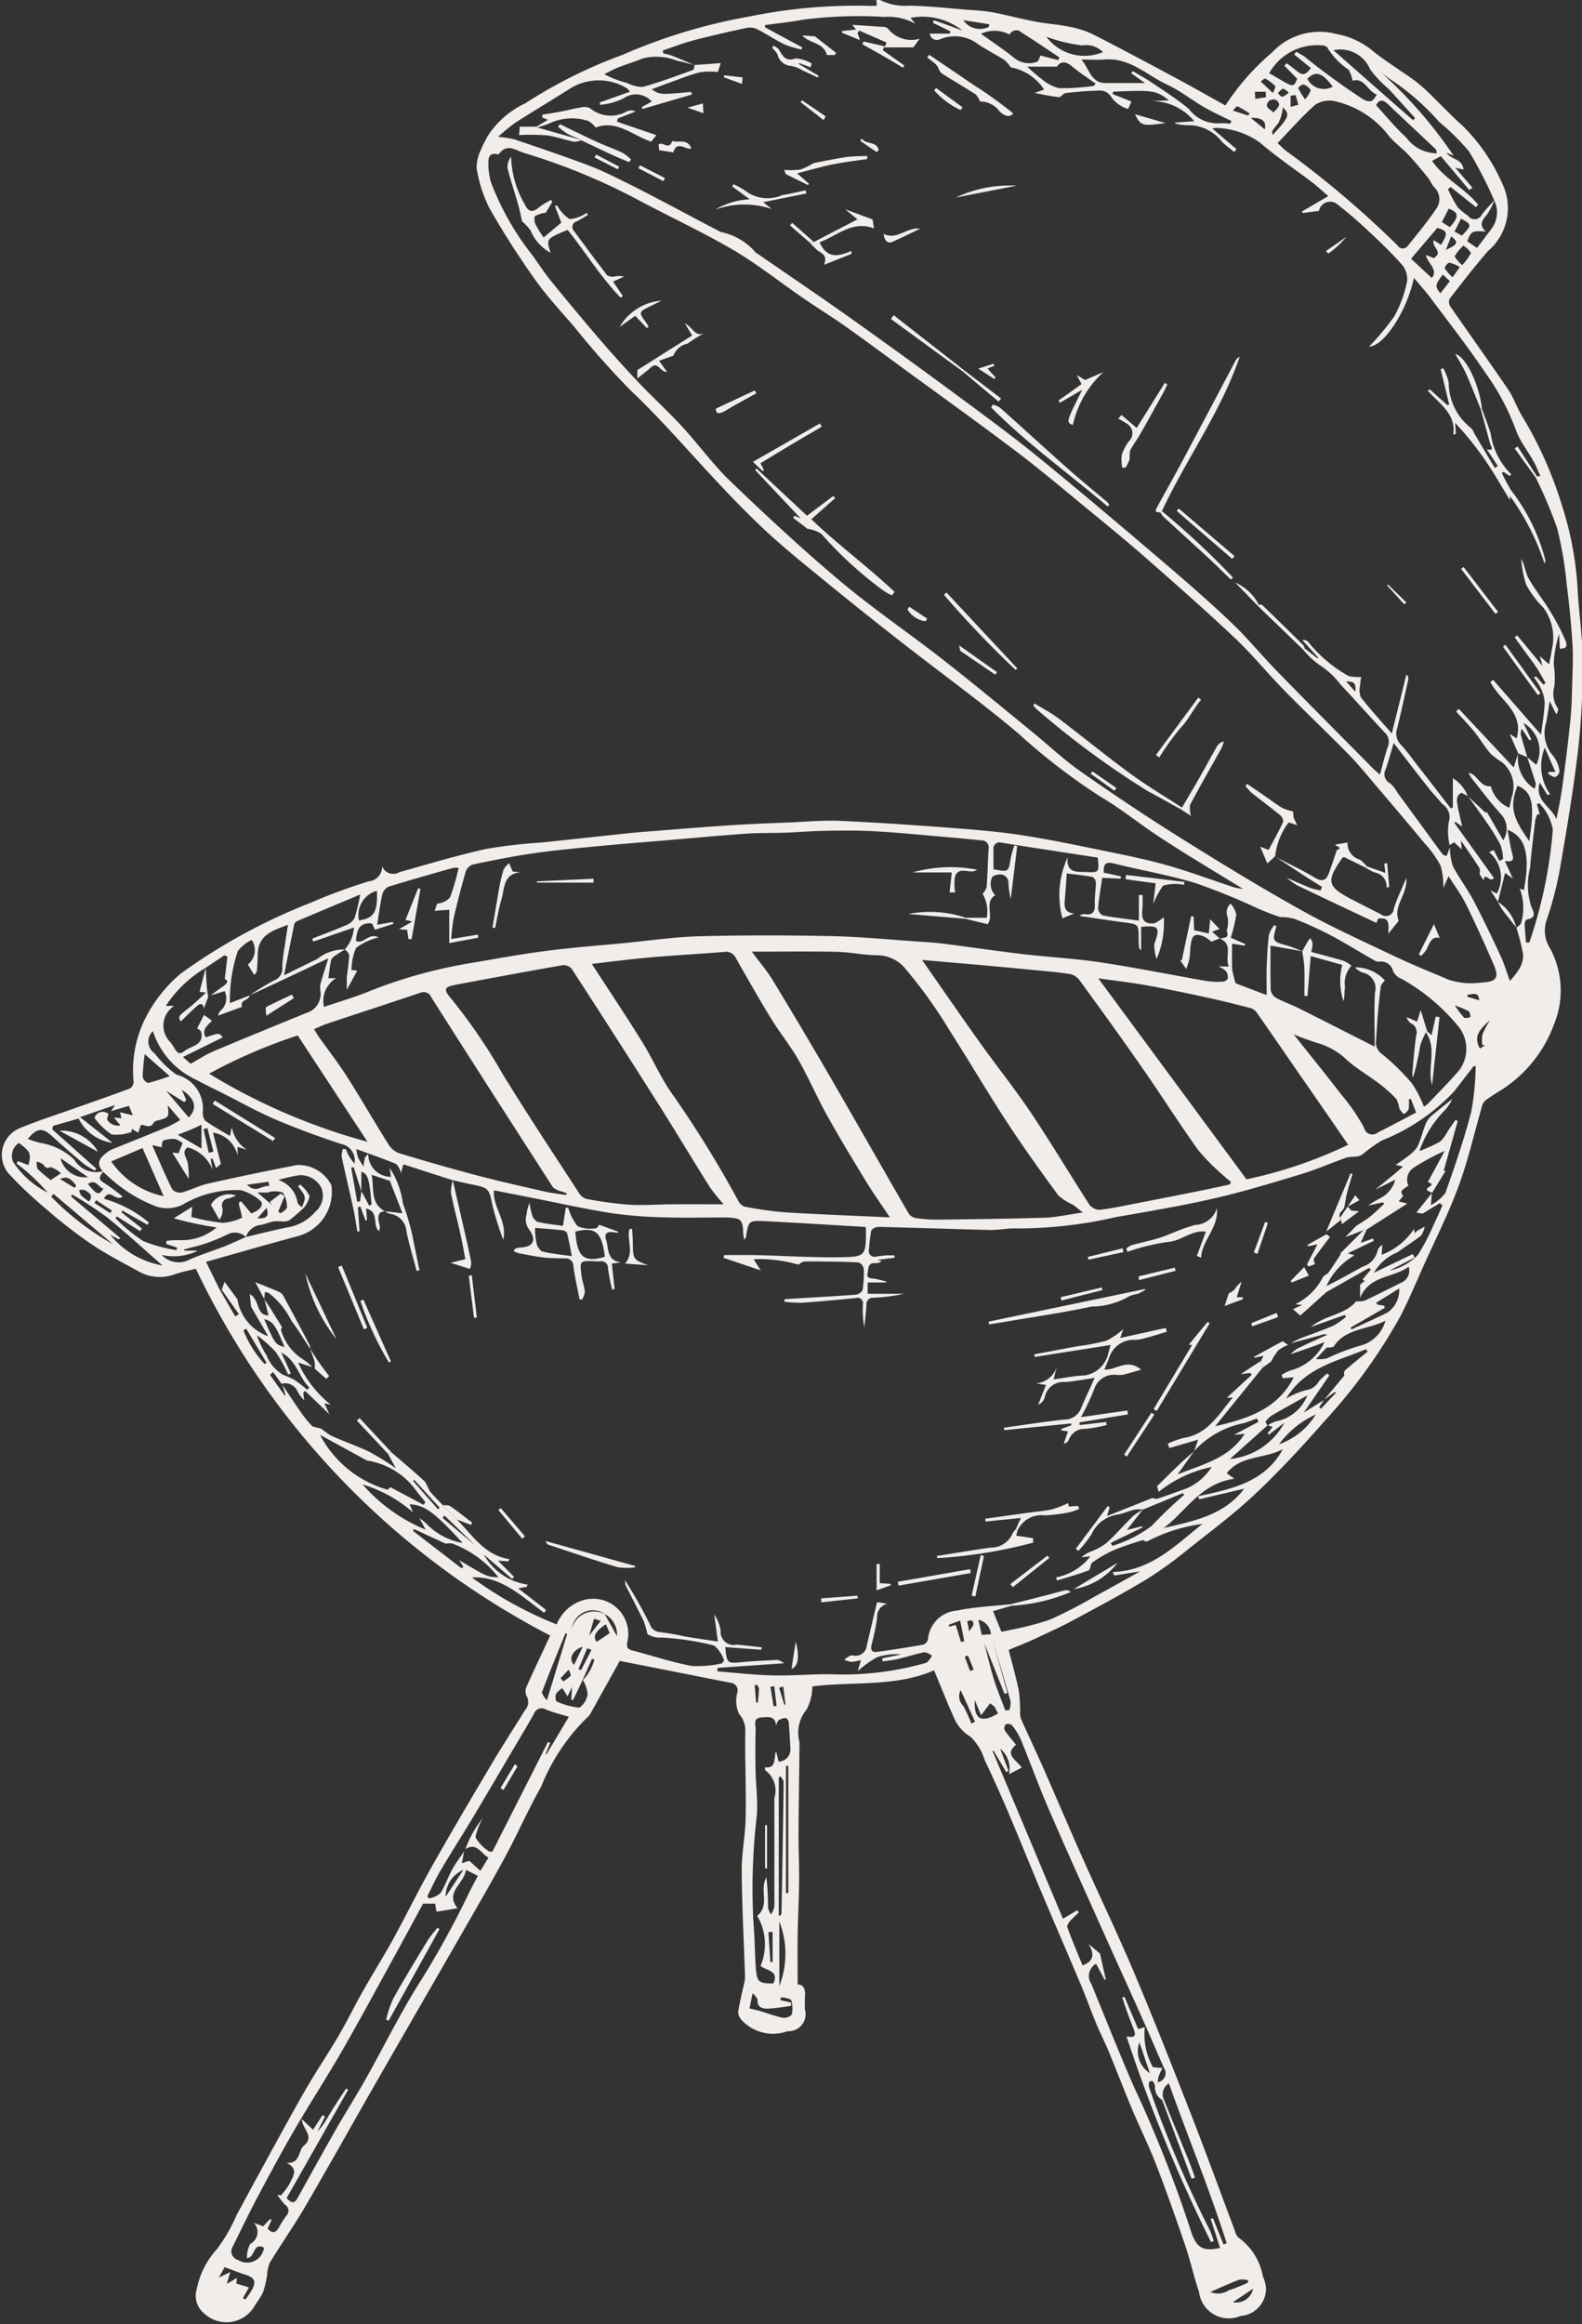 <?xml version="1.0" encoding="UTF-8" standalone="no"?><svg xmlns="http://www.w3.org/2000/svg" xmlns:xlink="http://www.w3.org/1999/xlink" data-name="Слой 1" fill="#f1edeb" height="95.3" preserveAspectRatio="xMidYMid meet" version="1" viewBox="17.5 2.4 64.9 95.3" width="64.9" zoomAndPan="magnify"><rect x="17.5" y="2.4" width="64.9" height="95.3" fill="#333333" stroke="none"/><g id="change1_1"><path d="M55.82,70.895c-1.577.69-3.331,0.45-4.995,0.66a2.059,2.059,0,0,1-.233.943A1.487,1.487,0,0,0,50.3,73.849c-0.01,1.223-.035,2.446-0.041,3.669-0.004.669,0.03,1.339,0.024,2.008-0.006.723-.047,1.445-0.058,2.167-0.011.683-.002,1.367-0.002,2.081,0.249,0.004.325,0.21,0.301,0.498-0.014.174-.003,0.35-0.004,0.525a0.697,0.697,0,0,1-.709.895,1.755,1.755,0,0,1-1.857-.426,0.578,0.578,0,0,1-.173-0.351c0.063-.421.172-0.836,0.261-1.253a0.889,0.889,0,0,0,.022-0.212c-0.048-1.446-.125-2.892-0.136-4.338-0.006-.706.142-1.413,0.16-2.121,0.024-.945-0.01-1.891-0.018-2.837-0.002-.249.003-0.498,0.004-0.747a1.013,1.013,0,0,0-.257-0.728,1.293,1.293,0,0,1-.074-0.854,0.315,0.315,0,0,0-.282-0.422c-1.498-.295-2.995-0.591-4.535-0.895-0.089.159-.216,0.387-0.343,0.614q-0.425.765-.85,1.529a0.374,0.374,0,0,1-.086.122,8.187,8.187,0,0,0-1.946,2.889c-0.533.941-.966,1.937-1.481,2.889-0.61,1.127-1.258,2.235-1.896,3.347-1.135,1.978-2.279,3.951-3.413,5.929-0.961,1.676-1.901,3.364-2.875,5.032-0.465.797-.997,1.555-1.478,2.344a1.696,1.696,0,0,0-.104.516,4.256,4.256,0,0,1-.162.677,3.143,3.143,0,0,1-.316.507,1.335,1.335,0,0,1-2.123.341,0.928,0.928,0,0,1-.278-0.991,3.368,3.368,0,0,1,.814-1.61,6.728,6.728,0,0,0,.815-1.407c0.27-.491.53-0.986,0.8-1.477,0.659-1.199,1.307-2.404,1.986-3.592,0.445-.777.95-1.519,1.403-2.291,0.352-.6.656-1.227,0.998-1.833,0.408-.72.85-1.42,1.248-2.145,0.54-.983,1.031-1.993,1.583-2.969,0.81-1.433,1.649-2.85,2.489-4.266,0.426-.717.884-1.415,1.322-2.125a0.497,0.497,0,0,0,.054-0.617,0.492,0.492,0,0,1,.03-0.39c0.303-.679.623-1.35,0.936-2.024,0.015-.033.02-0.07,0.012-0.042A32.799,32.799,0,0,1,25.534,54.426c-0.283.074-.587,0.132-0.876,0.232a1.756,1.756,0,0,1-1.477-.126c-0.654-.359-1.322-0.702-1.94-1.118a20.498,20.498,0,0,1-1.825-1.417,16.901,16.901,0,0,1-1.573-1.485,1.187,1.187,0,0,1,.44-1.837c0.742-.313,1.514-0.556,2.274-0.826,0.76-.271,1.524-0.532,2.279-0.816a0.341,0.341,0,0,0,.144-0.28,4.772,4.772,0,0,1,.474-2.579,5.775,5.775,0,0,1,1.482-1.867,23.98,23.98,0,0,1,5.301-2.885,23.839,23.839,0,0,1,2.38-.879A0.606,0.606,0,0,0,33.178,37.92a0.484,0.484,0,0,0,.699.248c1.186-.336,2.37-0.691,3.572-0.957a20.746,20.746,0,0,1,2.261-.26q1.523-.164,3.046-0.328c0.397-.042.793-0.084,1.191-0.115,1.179-.093,2.358-0.191,3.538-0.269,0.819-.054,1.639-0.082,2.459-0.116,0.673-.028,1.348-0.093,2.018-0.063,1.519,0.069,3.038.173,4.554,0.289,0.993,0.076,1.988.155,2.971,0.31,1.239,0.195,2.467.458,3.697,0.711,0.755,0.155,1.511.315,2.25,0.528,0.847,0.244,1.676.549,2.512,0.828a1.671,1.671,0,0,0,.542.119c-0.72-.44-1.443-0.875-2.161-1.32C65.831,37.216,65.335,36.905,64.85,36.578c-0.73-.493-1.42-1.05-2.179-1.493A25.427,25.427,0,0,1,59.241,32.445c-1.556-1.304-3.206-2.496-4.807-3.747q-1.564-1.222-3.102-2.479c-0.817-.667-1.641-1.329-2.413-2.046-0.785-.729-1.528-1.505-2.257-2.291-1.085-1.17-2.128-2.374-3.292-3.474a34.321,34.321,0,0,1-2.31-2.604c-0.546-.633-1.119-1.248-1.601-1.928a33.737,33.737,0,0,1-1.875-2.93A5.651,5.651,0,0,1,37.051,9.288a1.776,1.776,0,0,1,.206-0.803c0.058-.171.165-0.324,0.239-0.49a3.717,3.717,0,0,1,1.553-1.359A19.87,19.87,0,0,1,43.056,4.643a22.796,22.796,0,0,1,5.148-1.559,21.947,21.947,0,0,1,4.874-.447c0.123,0.009.248,0.001,0.394,0.001L53.449,2.375a0.329,0.329,0,0,1,.122.009,2.29,2.29,0,0,0,1.221.249c0.834,0.015,1.666.111,2.499,0.176a8.255,8.255,0,0,1,.919.093c0.591,0.114,1.175.271,1.766,0.385,0.436,0.084.883,0.109,1.318,0.196a3.92,3.92,0,0,1,.995.301c1.165,0.59,2.316,1.209,3.468,1.826,0.666,0.357,1.322.731,2.014,1.115A10.003,10.003,0,0,1,69.694,4.543a2.665,2.665,0,0,1,2.623-.751,3.274,3.274,0,0,1,1.475.675c0.574,0.472,1.223.85,1.82,1.295a8.739,8.739,0,0,1,.795.737c0.358,0.344.697,0.71,1.072,1.036a7.616,7.616,0,0,1,1.645,2.381,2.311,2.311,0,0,1-.585,2.782c-0.545.633-1.058,1.294-1.57,1.954a0.34,0.34,0,0,0,.025.309c0.787,1.139,1.595,2.262,2.373,3.407,0.23,0.338.361,0.742,0.573,1.094a16.097,16.097,0,0,1,1.629,3.638,13.647,13.647,0,0,1,.646,3.359c0.046,1.008.209,2.014,0.212,3.021a30.861,30.861,0,0,1-.181,3.611c-0.184,1.606-.453,3.204-0.728,4.799a13.928,13.928,0,0,1-.56,2.21,1.344,1.344,0,0,0,.119,1.166,3.638,3.638,0,0,1,.177,3.132,5.385,5.385,0,0,1-2.345,2.809c-0.156.102-.315,0.2-0.462,0.314a0.422,0.422,0,0,0-.138.202c-0.319,1.099-.569,2.222-0.962,3.293-0.413,1.125-.958,2.202-1.45,3.298-0.311.693-.602,1.396-0.952,2.069a22.317,22.317,0,0,1-3.136,4.322c-0.896,1.022-1.825,2.022-2.813,2.955-0.859.81-1.812,1.522-2.739,2.257a16.439,16.439,0,0,1-1.691,1.227c-0.99.597-2.011,1.143-3.03,1.691-0.535.288-1.091,0.539-1.643,0.795-0.315.146-.64,0.271-1.012,0.427,0.135,0.533.295,1.091,0.412,1.657a6.31,6.31,0,0,1,.056.885,0.838,0.838,0,0,0,.034.282c0.299,0.67.614,1.332,0.91,2.003,0.537,1.218,1.056,2.445,1.598,3.661,0.71,1.593,1.466,3.165,2.145,4.771,0.804,1.903,1.56,3.826,2.312,5.751,0.625,1.601,1.212,3.217,1.818,4.825a0.496,0.496,0,0,0,.136.259,2.515,2.515,0,0,1,1.008,1.602,1.497,1.497,0,0,1,.126.464,1.119,1.119,0,0,1-1.042,1.151,1.227,1.227,0,0,1-1.704-.978c-0.212-.622-0.35-1.27-0.562-1.892-0.381-1.117-.773-2.232-1.198-3.333-0.296-.766-0.664-1.504-0.983-2.262-0.327-.779-0.628-1.568-0.951-2.349-0.166-.402-0.366-0.79-0.532-1.191-0.213-.514-0.398-1.04-0.614-1.553-0.556-1.319-1.127-2.632-1.683-3.951-0.44-1.043-.859-2.094-1.303-3.135q-0.461-1.082-.966-2.145a2.315,2.315,0,0,0-.574-0.954,1.676,1.676,0,0,1-.642-0.685C56.387,72.299,56.131,71.639,55.82,70.895ZM42.309,68.592l0.503,0.899a0.959,0.959,0,0,0-.499-0.903,0.863,0.863,0,0,0-1.352.601A0.933,0.933,0,0,1,42.309,68.592ZM32.327,51.25l0.321,0.593,0.095-.054c-0.087-1.05-.155-1.258-0.419-1.34,0,0.262,0,.529-0.0.796l-0.317-.988-0.099.029,0.244,1.392,0.117-.01Zm47.826-17.802,0.37,0.315a1.308,1.308,0,0,0-.526-1.717l0.323,0.676-0.075.037-0.315-.476a0.7,0.7,0,0,0-.045.232c0.084,0.313.178,0.623,0.269,0.934L79.782,33.294,79.434,32.496l0.285,0.182c0.309-1.09-.709-1.558-1.079-2.32l0.112-.082,1.967,2.249c0.056-.45.133-0.869,0.15-1.291a1.519,1.519,0,0,0-.157-0.606,3,3,0,0,0-.281-0.449l0.079-.048,0.305,0.342,0.092-.06c-0.122-.211-0.235-0.429-0.369-0.632-0.151-.229-0.322-0.445-0.483-0.668-0.141-.194-0.28-0.389-0.42-0.584l0.109-.072,1.038,1.254-0.113-.408L81.049,29.644c0.043-.229.093-0.408,0.109-0.589a2.08,2.08,0,0,0-.339-1.733,4.049,4.049,0,0,1-.71-0.947,4.243,4.243,0,0,1-.201-1.056c0.149,0.261.17,0.564,0.304,0.803,0.255,0.455.591,0.865,0.863,1.312a9.693,9.693,0,0,1,.643,1.22c0.111,0.259.017,0.347-.227,0.346l-0.028-.609a4.744,4.744,0,0,0-.224,1.238,3.716,3.716,0,0,1,.028.914,1.074,1.074,0,0,0,.158.933,0.473,0.473,0,0,1-.079.216l-0.271-.543c-0.059.366-.094,0.62-0.142,0.872a1.419,1.419,0,0,0,.297,1.39,1.321,1.321,0,0,1,.248.617,0.309,0.309,0,0,1-.189.24,0.627,0.627,0,0,1-.284-0.155l0.027-.059h0.278l-0.438-.996a2.013,2.013,0,0,0,.222,1.914l-0.114.027L80.666,34.489c-0.223.751,0.486,0.996,0.682,1.5,0.117-.524.209-1.035,0.276-1.55,0.111-.851.219-1.702,0.304-2.556,0.049-.491.058-0.986,0.071-1.48,0.014-.523.045-1.049,0.012-1.57q-0.078-1.228-.236-2.451a15.368,15.368,0,0,0-.392-2.311,17.903,17.903,0,0,0-.881-2.085l0.055-.049,0.136-.019c-0.051-.113-0.104-0.226-0.153-0.34-0.24-.559-0.669-0.992-0.873-1.603a9.851,9.851,0,0,0-1.234-2.293c-0.706-1.053-1.492-2.053-2.251-3.071-0.203-.272-0.432-0.523-0.677-0.817-0.293,1.389-1.25,2.822-1.839,2.816A9.881,9.881,0,0,0,74.703,15.365a4.926,4.926,0,0,0,.519-1.419,0.894,0.894,0,0,0-.2-0.683c-0.442-.5-0.928-0.964-1.417-1.42-0.41-.383-0.835-0.752-1.279-1.094a0.469,0.469,0,0,0-.719.301l-0.666.085-0.029-.065,1.08-.628c-0.244-.21-0.442-0.398-0.658-0.562-0.715-.545-1.467-1.045-2.145-1.632a3.276,3.276,0,0,0-1.778-.603,0.721,0.721,0,0,0-.176.026l0.992,0.848L68.131,8.63c-0.168-.138-0.348-0.264-0.503-0.416a1.734,1.734,0,0,0-1.426-.68,1.991,1.991,0,0,1-.492-0.069l0.006-.039,0.776-.054a2.246,2.246,0,0,0-1.76-.824l0.723-.032C64.935,6.107,64.815,6.089,63.175,6.159l-0.039.096,0.779,0.309-0.133.304a1.28,1.28,0,0,1-.712-0.517,0.515,0.515,0,0,0-.402-0.236c-0.485.003-.97,0.049-1.453,0.101-0.097.01-.189,0.177-0.273,0.168-0.346-.037-0.687-0.114-0.999-0.171l0.39-.139a2.079,2.079,0,0,0-1.371-.913,1.438,1.438,0,0,0-.244-0.293c-0.359-.226-0.738-0.422-1.092-0.655a1.565,1.565,0,0,0-1.552-.207,0.3,0.3,0,0,1-.434-0.227h0.823l0.021-.096-0.717-.349,0.047-.103c0.193,0.068.386,0.135,0.579,0.204,0.197,0.071.393,0.144,0.589,0.216a2.627,2.627,0,0,0-2.132-.518l0.206,0.243A2.281,2.281,0,0,0,53.785,3.094a17.769,17.769,0,0,0-3.355.115c-0.508.099-1.026,0.147-1.54,0.218L48.876,3.515l1.539,0.832L50.372,4.429a4.14,4.14,0,0,1-.69-0.206c-0.377-.186-0.728-0.424-1.102-0.617a0.685,0.685,0,0,0-.422-0.068c-0.742.159-1.483,0.327-2.217,0.519-0.423.111-.832,0.273-1.248,0.412l0.015,0.122a2.602,2.602,0,0,1,.34.085c0.316,0.124.628,0.259,0.942,0.39-0.241-.06-0.48-0.131-0.723-0.178a2.285,2.285,0,0,0-1.389-.095c-0.332.137-.679,0.239-1.014,0.371-0.198.078-.385,0.183-0.577,0.277a4.25,4.25,0,0,0,.941.363,1.435,1.435,0,0,0,.64.161c0.703-.195,1.389-0.454,2.077-0.701a0.421,0.421,0,0,0,.044-0.197l1.079-.079L46.95,5.353a2.989,2.989,0,0,0-.737.011c-0.444.115-.872,0.291-1.305,0.446-0.216.077-.428,0.161-0.671,0.253,0.334,0.224.334,0.224,1.617,0.107l0.031,0.106-2.03.593-0.024-.08,0.407-.225a0.869,0.869,0,0,0-1.158-.13,2.781,2.781,0,0,1-.492.183c-0.151.043-.309,0.059-0.464,0.087l-0.02-.104,1.238-.439A0.634,0.634,0,0,0,43.214,6.017a2.229,2.229,0,0,0-2.274-.018c-0.767.487-1.548,0.951-2.313,1.441a7.636,7.636,0,0,0-.691.572,4.439,4.439,0,0,1,.673.104c1.026,0.35,2.054.695,3.067,1.079,0.556,0.211,1.089.485,1.623,0.748,0.57,0.281,1.13.58,1.693,0.875,0.695,0.364,1.384.74,2.082,1.097a2.542,2.542,0,0,1,1.433.847,0.202,0.202,0,0,0,.064.037c1.273,0.879,2.555,1.745,3.815,2.641q2.319,1.648,4.607,3.34c1.073,0.792,2.146,1.586,3.178,2.429,1.691,1.38,3.357,2.792,5.018,4.208,0.959,0.818,1.912,1.646,2.825,2.514,0.659,0.626,1.236,1.337,1.872,1.989,1.305,1.338,2.625,2.661,3.939,3.989,0.075,0.075.158,0.143,0.285,0.257,0.118-.424.205-0.799,0.33-1.161a0.508,0.508,0,0,0-.14-0.573c-0.604-.649-1.194-1.311-1.801-1.956A3.358,3.358,0,0,0,71.627,29.665a3.227,3.227,0,0,1-.662-0.621l0.062-.053,0.521,0.406,0.027-.033-0.648-.717a0.274,0.274,0,0,1,.237.072,5.642,5.642,0,0,0,1.669,1.407,2.369,2.369,0,0,0,.509.037,2.99,2.99,0,0,0-.048.362,0.831,0.831,0,0,0,.033.47c0.388,0.493.813,0.957,1.27,1.483l0.599-2.417a0.197,0.197,0,0,1,.078.195c-0.148.669-.29,1.339-0.455,2.003a0.647,0.647,0,0,0,.153.681c0.256,0.27.471,0.581,0.701,0.876q0.673,0.864,1.342,1.73l0.087-.03V34.311a1.498,1.498,0,0,1,.609.73l-0.259-.134c-0.288.168-.151,0.424-0.136,0.655l0.172,0.735-0.279-.195-0.045.042,1.622,2.257c-0.184.236-.356-0.291-0.424,0.098l-0.167-.256a0.477,0.477,0,0,0,.007-0.231c-0.227-.358-0.47-0.706-0.768-1.147L77.465,37.232l-0.309-.293-0.186.114a2.419,2.419,0,0,1-.037-0.938,0.635,0.635,0,0,0-.267-0.746c-0.183-.229-0.39-0.438-0.571-0.668-0.467-.592-0.925-1.191-1.421-1.832-0.121.402-.21,0.737-0.322,1.063a0.423,0.423,0,0,0,.18.593,1.186,1.186,0,0,1,.273.345q0.927,1.266,1.853,2.532a0.241,0.241,0,0,0,.087.07,0.45,0.45,0,0,0,.106.023l0.13-.349a2.602,2.602,0,0,0,.117.763c0.257,0.492.599,0.939,0.858,1.43,0.394,0.746.754,1.511,1.111,2.276,0.142,0.305.238,0.632,0.376,1.007a3.221,3.221,0,0,0,.385-0.492,1.112,1.112,0,0,0,.159-0.58,9.474,9.474,0,0,0-.279-1.115,0.535,0.535,0,0,0,.191-0.173,2.245,2.245,0,0,0-.053-1.426l0.169,0.063c0.265-1.413.086-2.191-.668-2.47,0.073,0.383.115,0.712,0.203,1.028,0.076,0.275-.073.274-0.313,0.255l0.327,0.716-0.32-.23L78.951,39.378l-0.309-.469L78.905,39.044a1.362,1.362,0,0,0-.312-1.7l0.184-.089,0.233,0.455,0.152-.088a1.959,1.959,0,0,0-.095-0.551,7.634,7.634,0,0,0-.541-0.891c-0.255-.378-0.527-0.745-0.791-1.117l0.72,0.675c0.024-.043.051-0.089,0.033-0.058l0.678,1.177a0.869,0.869,0,0,0-.098-1.078c-0.424-.466-0.801-0.974-1.196-1.466a1.748,1.748,0,0,1-.128-0.229c0.391,0.087.472,0.605,0.915,0.554a1.321,1.321,0,0,0,.76.887c0.033-.145.067-0.289,0.097-0.435a1.298,1.298,0,0,0-.379-1.42,3.344,3.344,0,0,1-.493-0.37c-0.244-.287-0.437-0.617-0.675-0.911-0.229-.283-0.488-0.543-0.733-0.812l0.112-.107,2.25,2.401,0.18-.572a1.494,1.494,0,0,0,.677,1.449,0.623,0.623,0,0,0,.044-0.237C80.391,34.155,80.27,33.802,80.153,33.448ZM41.405,71.287l-0.398.829-0.069-.014,0.029-.523-0.186.379-0.21-.331a0.841,0.841,0,0,0-.251.219,0.414,0.414,0,0,0,.001.317,2.823,2.823,0,0,0,.948.261,0.798,0.798,0,0,0,.337-0.559,1.371,1.371,0,0,0-.192-0.569,1.957,1.957,0,0,0,.468-0.835l-0.095-.044Zm16.747-1.868a0.651,0.651,0,0,0-.515-0.599L57.776,69.442l0.379-.026,0.673,2.401-0.116.044L57.877,69.777c0.147,0.555.257,1.038,0.404,1.509,0.132,0.423.305,0.834,0.459,1.25l0.165-.009a0.948,0.948,0,0,0,.053-0.363C58.699,71.246,58.423,70.333,58.152,69.419ZM26.142,43.219c0.165-.121.327-0.247,0.496-0.362,0.192-.131.253-0.248,0.082-0.308l0.11-.926-0.13-.046-0.76.507A5.056,5.056,0,0,0,24.301,43.648h0.345a0.958,0.958,0,0,0-.146,1.5c0.034,0.052.073,0.101,0.106,0.154,0.104,0.169.203,0.409,0.446,0.208,0.276-.229.837-0.231,0.698-0.81a0.38,0.38,0,0,0-.164-0.125l0.282-.557,0.325,0.237c-0.162.198-.443,0.353-0.252,0.683,0.55-.189.55-0.189,0.695,0.002l-1.63.804,0.314,0.277c0.335-.184.626-0.379,0.942-0.513,1.26-.532,2.528-1.047,3.793-1.566a0.809,0.809,0,0,0,.584-0.931,0.881,0.881,0,0,1,.013-0.283c0.088-.312.189-0.619,0.316-1.03-0.615.291-1.11,0.527-1.606,0.76q-0.807.379-1.615,0.754a9.369,9.369,0,0,1,1.011-.614,0.514,0.514,0,0,0,.321-0.554,7.622,7.622,0,0,1,.106-0.876c0.037-.263.08-0.526,0.129-0.844-0.638.236-1.212,0.42-1.239,1.174-0.009.243-.013,0.487-0.039,0.729a0.35,0.35,0,0,1-.108.15l-0.261-.427a0.745,0.745,0,0,0,.158-1.006,1.625,1.625,0,0,0-.568.454,6.273,6.273,0,0,0-.325,2.136l0.806-.314c-0.011.214-.42,0.168-0.304,0.465l-0.988.363a0.481,0.481,0,0,1,.089-0.19,0.674,0.674,0,0,0,.181-0.816ZM69.509,60.847a1.818,1.818,0,0,1,.314-0.157,1.743,1.743,0,0,0,1.309-1.068c-0.526.294-.993,0.55-1.453,0.819a1.027,1.027,0,0,0-.264.26,0.439,0.439,0,0,0,.083.151l-1.54,1.375a2.839,2.839,0,0,0,2.231-1.484l-0.635.488-0.047-.06,0.203-.259C69.626,60.885,69.568,60.866,69.509,60.847Zm-35.063,3.574a5.586,5.586,0,0,0-2.07-1.149,6.912,6.912,0,0,0,2.586,1.854L34.709,64.656a1.949,1.949,0,0,1,.338.279,2.725,2.725,0,0,0,1.432.737c-1.173-1.277-1.564-1.559-2.176-1.585ZM33.495,50.825l-0.749-.251c0.112,0.583-.062,1.184.552,1.496-0.292.015-.295,0.209-0.261,0.424,0.012,0.073.044,0.145,0.048,0.218a0.717,0.717,0,0,1-.033.176c-0.295-.237.025-0.801-0.532-0.93l0.038,0.476-0.064.012-0.211-.57-0.101.028,0.068,0.989-0.091.008c-0.054-.314-0.096-0.63-0.164-0.941-0.155-.711-0.327-1.418-0.479-2.129a0.905,0.905,0,0,1,.056-0.321l0.11,0.011c0.046,0.098.085,0.2,0.139,0.293,0.051,0.087.116,0.166,0.218,0.307a0.679,0.679,0,0,0-.541-0.809c-0.909-.301-1.812-0.629-2.692-1.004-0.732-.312-1.429-0.706-2.141-1.064-0.378-.19-0.759-0.376-1.133-0.575a3.297,3.297,0,0,1-1.759-1.987,0.584,0.584,0,0,0,.077.917,4.045,4.045,0,0,0,.895.871,1.437,1.437,0,0,1,1.077,1.499,0.56,0.56,0,0,0,.087.379c0.318,0.23.666,0.418,1.024,0.634l0.075-.357a1.421,1.421,0,0,0,.618.923l-0.38-.122v0.361a1.217,1.217,0,0,0-1.01-.943L26.562,50.129,26.363,50.296l-0.147-.391-0.076.025,0.081,0.441a1.499,1.499,0,0,0-1.026-.92c-0.242.168-.081,0.361-0.006,0.584a2.844,2.844,0,0,1,.05.7l-0.672-1.073,0.255,0.03,0.17-.416a0.981,0.981,0,0,0-.327-0.173,1.193,1.193,0,0,0-.483.076,0.593,0.593,0,0,0-.042.265l-0.396-.084c0.287,0.644.536,1.237,0.822,1.812a0.434,0.434,0,0,0,.387.128c0.371-.098.72-0.285,1.093-0.368q1.81-.405,3.632-0.756a1.503,1.503,0,0,1,1.417.828A1.877,1.877,0,0,1,29.755,53.08c-1.241.331-2.475,0.69-3.804,1.063l0.535,1.088,0.664,1.153,0.149-.096-0.703-.997,0.116-.328,0.528,0.718a1.927,1.927,0,0,0,1.264,1.514l-0.708-1.221-0.048-.504c0.425,0.223.238,0.871,0.769,0.87l-0.168-.66c0.085,0.129.173,0.257,0.255,0.389,0.152,0.241.3,0.485,0.471,0.761a0.155,0.155,0,0,0-.043.122,2.109,2.109,0,0,0,.854,1.164,2.028,2.028,0,0,1,.424.343l-0.582-.187A4.65,4.65,0,0,0,31.064,59.998l-0.258-.051,0.206,0.445-0.997-.959-0.075.081,0.039,0.308a1.526,1.526,0,0,1-.29-0.399,0.549,0.549,0,0,0-.639-0.279l-0.347-.484-0.127.119,0.608,0.852,0.027-.031-0.127-.415c0.255,0.38.504,0.765,0.768,1.139a3.993,3.993,0,0,0,.469.567,1.756,1.756,0,0,0,.315.077c0.17,0.093.311,0.244,0.486,0.322,0.511,0.228,1.044.409,1.548,0.653a11.871,11.871,0,0,1,1.07.665l-0.325-.592L33.559,61.955c0.461,0.399.928,0.791,1.377,1.204a3.437,3.437,0,0,1,.183.372c0.171,0.212.37,0.402,0.557,0.601l0.566,0.58c0.642,0.637,1.132,1.467,2.157,1.623l-0.047.092L37.93,66.397l0.66,0.666-0.082.081-1.158-.997a2.443,2.443,0,0,0,1.801,1.232l-0.047.094-0.345.059,1.141,0.885-0.076.119c-0.93-.68-1.783-1.524-2.964-1.448a15.61,15.61,0,0,0,3.478,1.924,1.674,1.674,0,0,1,1.173-1.017,1.441,1.441,0,0,1,1.728,1.721c-0.041.197-.019,0.305,0.191,0.36,0.817,0.215,1.623.485,2.451,0.64a4.547,4.547,0,0,0,1.24-.108L47.205,70.487a1.386,1.386,0,0,0-.399-0.605,10.969,10.969,0,0,0-2.172-.331,0.95,0.95,0,0,1-.574-0.141,3.506,3.506,0,0,0-.152-0.533c-0.239-.493-0.497-0.977-0.741-1.467a0.635,0.635,0,0,1-.025-0.206,19.363,19.363,0,0,1,1.016,1.799,0.477,0.477,0,0,0,.439.328,9.652,9.652,0,0,1,.991.174c0.434,0.072.87,0.134,1.363,0.209L46.8,68.604a1.669,1.669,0,0,1,.264.658,0.538,0.538,0,0,0,.654.58c0.343,0.028.685,0.071,1.028,0.107l-0.008.102-1.484-.108c0.064,0.675.075,0.675,0.703,0.614,0.484-.047.97-0.066,1.456-0.089a0.852,0.852,0,0,1,.252.137l-2.729.189-0.006.144c0.759,0.058,1.517.147,2.276,0.165,0.783,0.018,1.568-.055,2.352-0.049a12.327,12.327,0,0,0,3.95-.472,0.755,0.755,0,0,0,.223-0.29,0.678,0.678,0,0,0-.305-0.14c-0.366.073-.723,0.191-1.087,0.277-0.205.049-.418,0.068-0.627,0.1l-0.023-.126,0.791-.162a2.582,2.582,0,0,0-.987.11,4.131,4.131,0,0,0-.803.577l0.129-.453a2.125,2.125,0,0,1-.397.072,1.081,1.081,0,0,1-.288-0.087,2.214,2.214,0,0,1,.237-0.164,0.3,0.3,0,0,1,.148-0.006,0.458,0.458,0,0,0,.538-0.4c0.135-.591.279-1.181,0.424-1.792l0.423,0.065a0.553,0.553,0,0,0-.423.594,10.137,10.137,0,0,1-.218,1.06c-0.061.231-.014,0.354,0.234,0.319,0.627-.088,1.254-0.183,1.878-0.294a0.305,0.305,0,0,0,.193-0.214,1.292,1.292,0,0,1,1.204-1.186c0.714-.151,1.454-0.178,2.182-0.258l0.05,0.061-0.766.223,0.345,0.846c0.137-.029.258-0.049,0.376-0.079a11.815,11.815,0,0,0,1.617-.421,18.995,18.995,0,0,0,1.825-.941c0.6-.324,1.193-0.66,1.872-1.036l-1.061.169-0.061-.143c1.568-.052,2.572-1.094,3.676-1.97a6.641,6.641,0,0,0-2.274.721,0.371,0.371,0,0,1-.172-0.065c-0.387.133-.796,0.249-1.183,0.415a5.301,5.301,0,0,0-.886.508c-0.087.06-.075,0.296-0.155,0.326-0.422.16-.858,0.279-1.29,0.412l-0.044-.124a2.381,2.381,0,0,0,1.412-.867l-0.366.038a1.172,1.172,0,0,1,.389-0.235,2.661,2.661,0,0,0,.633-0.348c0.383-.349.724-0.744,1.094-1.108a2.29,2.29,0,0,1,.393-0.255l-0.654.831,0.632-.156,0.018,0.047-1.304.634,0.059,0.126a5.303,5.303,0,0,0,1.611-.814,17.556,17.556,0,0,1,1.336-1.277l-0.047-.075L64.389,64.302a1.441,1.441,0,0,0-.339.002c-0.241.058-.472,0.166-0.714,0.206a1.388,1.388,0,0,0-1.051.793,4.781,4.781,0,0,1-.548.695l-0.104-.087,1.312-1.754,0.08,0.055-0.111.355,1.864-.74a0.454,0.454,0,0,0,.196.035c0.41-.138.818-0.286,1.224-0.435a2.313,2.313,0,0,0,1.01-.87,5.119,5.119,0,0,0-2.173,1.017l-0.069-.229c0.316-.309.632-0.625,0.956-0.933,0.181-.173.373-0.334,0.56-0.5l-0.672.949c1.037-.416,2.111-0.657,2.751-1.664L68.12,61.24l1.01-.535L69.064,60.567c-0.17.062-.338,0.126-0.509,0.186a3.736,3.736,0,0,0-2.063,1.146l0.163-.464-1.188.346-0.058-.181a3.549,3.549,0,0,1,.654-0.236c0.996-.156,1.425-0.962,2.013-1.66l-0.249.016,1.029-.947-0.069-.073-0.387.049c0.295-.194.569-0.373,0.842-0.552l0.046,0.296-1.938,2.392c1.361-.311,2.569-0.715,3.226-2.006l-0.45.038-0.051-.132A1.485,1.485,0,0,1,70.467,58.59,2.14,2.14,0,0,0,71.834,57.436c-0.219.083-.367,0.143-0.517,0.196-0.29.102-.581,0.2-0.872,0.3a1.559,1.559,0,0,1,.285-0.235c0.403-.197.815-0.378,1.223-0.565a0.347,0.347,0,0,0-.26.015c-0.412.114-.826,0.224-1.239,0.336a3.575,3.575,0,0,1,.355-0.185c0.463-.181.937-0.339,1.392-0.537a3.011,3.011,0,0,0,.521-0.369l-0.058-.072-1.385.495c0.574-.494,1.407-0.493,1.854-1.053a1.12,1.12,0,0,0,.346-0.024c0.506-.239,1.004-0.492,1.506-0.74a0.534,0.534,0,0,0,.304-0.656c-0.632.475-1.596,0.337-1.992,1.276V55.079l0.193-.152-0.095-.054,0.34-.406-0.068-.076-1.756.995-1.068.962L70.543,56.084l0.381-.171-0.287-.031A2.487,2.487,0,0,0,71.782,54.75a1.79,1.79,0,0,1,.196-0.137c0.185-.258.356-0.526,0.532-0.791l-0.034-.016,0.967-.966,0.121-.019-0.246.546,0.506-.182,0.035,0.098-1.067.51,0.273,0.086a2.729,2.729,0,0,0-1.148,1.254c0.519-.245,1.001-0.532,1.495-0.796A0.892,0.892,0,0,0,74.021,53.651a0.719,0.719,0,0,1,.185-0.215l-0.024.419A2.782,2.782,0,0,0,75.508,52.798L75.537,52.975a0.615,0.615,0,0,1,.095-0.099c0.103-.061.209-0.117,0.313-0.175a0.886,0.886,0,0,1-.148.363c-0.308.248-.649,0.455-0.967,0.691a1.903,1.903,0,0,0-.963.835l1.591-.767,0.073,0.15-1.022.523a1.995,1.995,0,0,0,.435-0.134,2.224,2.224,0,0,0,.729-0.509,9.422,9.422,0,0,0,.667-1.286c0.119-.243.225-0.492,0.337-0.739l-0.113-.091-0.701.43-0.258-.043,0.635-.799-0.038.493a1.827,1.827,0,0,0,.593-0.497c0.389-1.101.77-2.208,1.063-3.337a11.439,11.439,0,0,0,.182-1.864l-0.084-.003L77.16,47.146A8.137,8.137,0,0,1,74.193,49.164a6.562,6.562,0,0,0-.821.59,0.62,0.62,0,0,1-.255.075,2.094,2.094,0,0,0-.375.038c-0.632.224-1.25,0.495-1.891,0.689-1.179.357-2.361,0.716-3.561,0.991-1.333.305-2.685,0.531-4.033,0.767a18.002,18.002,0,0,1-4.046.461c-0.358-.019-0.721.069-1.081,0.061-1.522-.034-3.044-0.09-4.567-0.125a0.402,0.402,0,0,0-.319.14,5.539,5.539,0,0,0-.094.777,0.239,0.239,0,0,0,.311.296c0.124-.014.247-0.036,0.371-0.043,0.121-.007.243-0.002,0.364-0.002l0.001,0.098-0.705.089,0.176,0.051a0.377,0.377,0,0,1-.256.08c-0.318-.029-0.279.229-0.32,0.405-0.054.235,0.131,0.211,0.28,0.234,0.165,0.026.326,0.076,0.489,0.115l-0.006.038H53.096v0.465h1.486a7.138,7.138,0,0,1-1.245.162,0.263,0.263,0,0,0-.293.296c-0.018.308-.056,0.615-0.086,0.922a4.084,4.084,0,0,1-.059-0.934,0.226,0.226,0,0,0-.294-0.271c-0.73.069-1.459,0.142-2.19,0.193a5.462,5.462,0,0,1-.737-0.044l0.007-.097c0.048-.006.096-0.014,0.144-0.016,0.922-.056,1.844-0.105,2.765-0.173a0.379,0.379,0,0,0,.289-0.183,4.197,4.197,0,0,0,.051-0.892,0.347,0.347,0,0,0-.223-0.251c-0.734-.031-1.469-0.04-2.203-0.038a0.595,0.595,0,0,0-.254.131,5.648,5.648,0,0,0-1.837-.222l0.29,0.457L47.181,53.978l0.029-.112c0.443,0,.886-0.009,1.329.002,1.145,0.028,2.291.104,3.435,0.087,1.046-.016,1.046-0.059,1.053-1.118a0.751,0.751,0,0,0-.023-0.124c-1.369-.08-2.735-0.168-4.102-0.236-0.692-.034-0.692-0.017-0.797.642a0.485,0.485,0,0,1-.074.12,2.272,2.272,0,0,1-.04-0.249c-0.021-.579-0.078-0.637-0.67-0.665-0.062-.003-0.125-0.001-0.188-0.001-0.788 0-1.576,0.022-2.362-.005a17.803,17.803,0,0,1-2.159-.167c-1.105-.174-2.199-0.42-3.297-0.636-0.498-.098-0.997-0.195-1.55-0.304-0.059.698,0.557,1.262,0.381,2.027a13.264,13.264,0,0,1-.436-1.376c-0.146-.724-0.145-0.752-0.873-0.897-0.256-.051-0.51-0.114-0.766-0.172l0.005,0.004-2.028-.653-0.098.361a0.868,0.868,0,0,0-.19-0.371c-0.519-.217-1.052-0.399-1.646-0.617a1.995,1.995,0,0,0,.08.357c0.061,0.125.143,0.239,0.217,0.358,0.019-.119.033-0.238,0.058-0.355a0.705,0.705,0,0,1,.138-0.151,0.929,0.929,0,0,0,.926.931ZM60.169,4.675l0.747,0.191,0.044-.113c-0.513-.34-1.02-0.69-1.543-1.014a0.307,0.307,0,0,0-.5.077,1.325,1.325,0,0,0-1.173-.031c0.49,0.353.966,0.666,1.405,1.025a0.973,0.973,0,0,0,.917.115A0.543,0.543,0,0,0,60.169,4.675Zm-27.618,57.615-1.921-1.051A4.505,4.505,0,0,0,33.39,63.485a0.325,0.325,0,0,0,.124-0.101l1.365,0.727,0.073-.113c-0.152-.191-0.317-0.373-0.454-0.575A3.074,3.074,0,0,0,32.551,62.29Zm39.261-2.482-0.195.298,0.076,0.061,0.61-.652L72.259,59.477l-0.436.32,0.832-.994a0.192,0.192,0,0,1,.037-0.222c0.299-.259.608-0.506,0.914-0.757l-0.075-.096c-1.173.499-2.501,0.74-3.269,2.024a3.131,3.131,0,0,1,.811-0.347,0.697,0.697,0,0,0,.528-0.356,2.472,2.472,0,0,1,.357-0.331l0.077,0.086L70.984,60.328C71.305,60.126,71.559,59.967,71.812,59.808Zm-41.922-7.913L29.945,51.95c-0.188.162-.37,0.333-0.569,0.482a0.499,0.499,0,0,1-.264.06,2.76,2.76,0,0,0-.353-0.014c-0.181.033-.355,0.105-0.535,0.149a0.709,0.709,0,0,0-.632.496,0.671,0.671,0,0,0-.788-0.09,7.662,7.662,0,0,1-.862.357c-0.29.099-.592,0.163-0.888,0.243l0.015,0.052h0.552a2.248,2.248,0,0,1-1.488.176,0.951,0.951,0,0,0,1.029.243c0.49-.234,1.018-0.387,1.524-0.586,0.306-.121.604-0.262,0.906-0.395,0.579-.135,1.154-0.284,1.737-0.4a1.861,1.861,0,0,0,1.104-.632,0.867,0.867,0,0,0,.268-0.94,0.949,0.949,0,0,0-.933-0.558,6.175,6.175,0,0,0-.849.193,1.162,1.162,0,0,1,.792.952A0.496,0.496,0,0,0,29.89,51.895ZM78.807,10.619a3.286,3.286,0,0,1-.29.558c-0.178.228-.388,0.424-0.062,0.716-0.585-.026-0.585-0.026-0.765.398l0.402,0.278c0.198-.262.384-0.507,0.568-0.754a1.115,1.115,0,0,0,.142-1.194A17.903,17.903,0,0,0,77.764,8.608a9.485,9.485,0,0,0-1.217-1.203,10.176,10.176,0,0,0-1.958-1.721A5.527,5.527,0,0,1,74.126,5.342a18.477,18.477,0,0,1,3.01,3.444l-0.298-.124c0.197,0.288.655,0.24,0.701,0.691L77.202,9.28l0.701,0.814-0.124.103L76.61,8.805l-0.363.192c0.512,0.745,1.353,1.124,1.889,1.795l-0.088.102-1.035-.826-0.114.089a6.539,6.539,0,0,0,.401.743,2.699,2.699,0,0,0,.423.347,0.33,0.33,0,0,0,.577-0.061A6.494,6.494,0,0,1,78.807,10.619ZM31.644,41.335c-0.121.077-.246,0.149-0.362,0.233a0.458,0.458,0,0,0-.195.191c-0.057.248-.08,0.504-0.116,0.755h0.314a1.09,1.09,0,0,0-.494,1.176c0.648-.222,1.282-0.401,1.886-0.654a20.218,20.218,0,0,1,4.344-1.178c0.978-.173,1.958-0.346,2.943-0.472,1.046-.134,2.099-0.213,3.149-0.314,1.027-.099,2.052-0.252,3.081-0.279,1.8-.047,3.602-0.044,5.403-0.006,1.207,0.025,2.412.146,3.618,0.226,0.335,0.022.671,0.043,1.004,0.086,1.085,0.138,2.166.299,3.252,0.427,1.05,0.124,2.111.176,3.156,0.334,1.475,0.223,2.938.519,4.408,0.774a2.924,2.924,0,0,0,.636.017,0.254,0.254,0,0,0,.197-0.117A0.479,0.479,0,0,0,67.799,42.227a1.098,1.098,0,0,0-.316-0.195h0.429c-0.184-.393.203-0.906-0.371-1.146,0.162-.04.41-0.001,0.281-0.307a1.228,1.228,0,0,0,.04-0.575,0.481,0.481,0,0,1,.122-0.55,1.082,1.082,0,0,1,.236.443,7.216,7.216,0,0,1-.228.956l0.595,0.26-0.024.066-0.518-.082c0,0.369-.014.713,0.006,1.056a3.341,3.341,0,0,0,.144.571l1.268,0.481c0-.446-0.011-0.807.003-1.167,0.016-.435.036-0.871,0.089-1.303a1.256,1.256,0,0,1,.223-0.4l0.085,0.05c-0.178.623-.176,0.618,0.477,0.799a6.054,6.054,0,0,1,.575.222L69.621,41.177c0,0.609-.01,1.211.009,1.813a0.45,0.45,0,0,0,.204.32c0.305,0.166.638,0.281,0.949,0.436,1.011,0.505,2.018,1.02,3.113,1.574,0-.755-0.03-1.49.011-2.222a0.657,0.657,0,0,0-.532-0.822,0.972,0.972,0,0,1-.291-0.209,1.65,1.65,0,0,1,1.233.542,0.674,0.674,0,0,0-.168.215c-0.052.397-.092,0.796-0.127,1.196-0.03.348-.045,0.697-0.073,1.046a0.585,0.585,0,0,0,.256.564A9.105,9.105,0,0,1,75.428,46.832a4.713,4.713,0,0,1,.486.947,0.867,0.867,0,0,0,.151-0.104c0.443-.467.9-0.922,1.317-1.411a1.477,1.477,0,0,0-.001-1.707,8.116,8.116,0,0,0-2.382-2.018,0.64,0.64,0,0,1-.349-0.313,0.496,0.496,0,0,0-.534-0.393,0.754,0.754,0,0,1-.172-0.015c-0.625-.356-1.237-0.736-1.872-1.073a15.059,15.059,0,0,0-1.469-.667,2.305,2.305,0,0,0-.594-0.074,10.296,10.296,0,0,1-1.036-.409,25.74,25.74,0,0,0-2.473-.996c-1.088-.325-2.215-0.519-3.319-0.793-0.365-.091-0.409.078-0.402,0.376l0.711,0.157-0.018.092-0.756-.034c-0.061.425-.134,0.839-0.168,1.255a0.358,0.358,0,0,0,.194.287c0.471,0.089.949,0.141,1.479,0.213V39.1l0.148,0.003a4.386,4.386,0,0,1-.004.589c-0.058.425,0.083,0.615,0.489,0.568a1.269,1.269,0,0,0,.388-0.251,3.674,3.674,0,0,1-.294,1.713,1.624,1.624,0,0,1-.092-0.62c0.249-.666.187-0.77-0.542-0.693V41.372a0.483,0.483,0,0,1-.086-0.111c-0.009-.124-0.017-0.249-0.017-0.374,0-.592 0-0.585-0.603-0.664-0.607-.079-1.212-0.174-1.818-0.262a0.266,0.266,0,0,1,.211-0.076c0.349,0.054.428-.113,0.412-0.43-0.015-.282.045-0.568,0.046-0.852a0.302,0.302,0,0,0-.136-0.241c-0.336-.065-0.678-0.097-1.059-0.146-0.029.393-.049,0.739-0.082,1.084-0.028.29,0,.534,0.386,0.558l-0.483.199a3.69,3.69,0,0,1,.215-2.501c-0.068.636,0.352,0.595,0.739,0.602l0.037,0.002c0.514,0.02.517,0.016,0.458-.593-1.301-.2-2.626-0.399-3.949-0.611a0.248,0.248,0,0,0-.324.288c-0.012.27-.003,0.542-0.003,0.801,0.623,0.119.617,0.118,0.704-.448a4.259,4.259,0,0,1,.153-0.535l0.114,0.035-0.263,2.159a3.092,3.092,0,0,1-.097-0.708,0.374,0.374,0,0,0-.209-0.272,0.555,0.555,0,0,0-.449.075,0.669,0.669,0,0,0,.117.76c-0.477.293-.035,0.849-0.314,1.186l-0.926-.222,0.032-.04h0.859a1.408,1.408,0,0,0-.167-0.979,0.781,0.781,0,0,0,.164-0.281c0.039-.522.049-1.046,0.08-1.569a0.29,0.29,0,0,0-.3-0.345c-0.47-.048-0.94-0.094-1.41-0.134-0.98-.084-1.958-0.182-2.939-0.238-0.683-.039-1.37-0.031-2.055-0.02-0.548.008-1.095,0.058-1.643,0.077-0.532.019-1.066,0.002-1.596,0.04-1.129.08-2.257,0.185-3.385,0.281-0.88.074-1.761,0.142-2.64,0.227-0.892.086-1.786,0.165-2.672,0.292-0.846.121-1.686,0.292-2.524,0.465a0.469,0.469,0,0,0-.284.286q-0.277.958-.5,1.931a7.442,7.442,0,0,0-.096.838l1.091-.18,0.017,0.125-1.191.224V39.705l-0.601.045,0.106-.299a0.746,0.746,0,0,0,.529-0.254,9.399,9.399,0,0,0,.352-1.209,1.039,1.039,0,0,0-.23.002c-0.887.252-1.775,0.5-2.655,0.774a0.494,0.494,0,0,0-.25.328c-0.089.397-.138,0.802-0.207,1.23l0.646-.114,0.02,0.077-0.757.242-0.12-.259c-0.56-.056-0.619.318-0.664,0.708,0.307,0.183.514-.351,0.932-0.136a2.545,2.545,0,0,0-.918.425,2.23,2.23,0,0,0-.192.914l0.235,0.022-0.428.787V42.466c0.037-.304.087-0.607,0.101-0.912a0.549,0.549,0,0,0-.182-0.221,1.518,1.518,0,0,0,.375-0.898l-1.672.578L30.312,40.89c0.465-.183.934-0.355,1.392-0.554a0.65,0.65,0,0,0,.341-0.292,7.71,7.71,0,0,0,.232-0.962c-0.92.386-1.764,0.738-2.606,1.097a0.222,0.222,0,0,0-.104.143c-0.134.648-.261,1.297-0.415,2.071,0.527-.259.944-0.465,1.361-0.668A1.757,1.757,0,0,1,31.644,41.335Zm4.897,36.981-0.095.488,0.305-.099,0.456,0.412,0.334-.546c-0.315-.157-0.478-0.646-0.948-0.344a4.333,4.333,0,0,1,.709-1.268,2.9,2.9,0,0,0-.298.776,1.603,1.603,0,0,0,.571.59,0.355,0.355,0,0,0,.127.002l2.28-4.497,0.087,0.042-0.185.455,0.032,0.014,0.921-1.541c-0.362-.112-0.668-0.183-0.953-0.303a0.328,0.328,0,0,0-.481.186c-0.276.488-.566,0.969-0.851,1.452-0.549.931-1.095,1.865-1.651,2.793-0.435.726-.893,1.438-1.324,2.167-0.204.344-.368,0.712-0.55,1.07l0.077,0.085a1.067,1.067,0,0,0,.459-0.211c0.195-.301.31-0.653,0.484-0.969C36.19,78.805,36.374,78.566,36.54,78.317ZM21.96,48.091a0.442,0.442,0,0,0-.065.222,0.53,0.53,0,0,0,.547.237l-0.267-.326,0.305,0.035-0.055-.25L22.947,48.137,22.79,47.748l-0.736.216,0.166-.251-1.434.497-0.06.058-1.049.299-0.032.145,1.806,1.61-0.054.082a3.301,3.301,0,0,1-.454-0.274c-0.449-.377-0.893-0.76-1.325-1.156-0.368-.337-0.602-0.325-0.978.128a3.352,3.352,0,0,0,.536.168,2.616,2.616,0,0,1,1.369.682,1.043,1.043,0,0,0,1.225.46c-0.272.286-.186,0.389,0.02,0.508a7.709,7.709,0,0,1,.74.548c-0.296.228-.529-0.38-0.769,0.088a5.004,5.004,0,0,1,1.846.975l-0.055.095-1.034-.586-0.04.068,0.844,0.669-0.076.108-0.957-.606-0.051.078a6.992,6.992,0,0,0,1.141.937,6.175,6.175,0,0,0,1.362.371l0.028-.105-0.451-.15,0.009-.123a2.96,2.96,0,0,1,.521-0.034,2.189,2.189,0,0,0,1.537-.519,14.607,14.607,0,0,1-1.757-.375l0.758-.474-0.035.42a9.388,9.388,0,0,0,1.272.24,2.108,2.108,0,0,0,.808-0.213,3.846,3.846,0,0,0-.109-0.451c-0.013-.054-0.016-0.109-0.024-0.164l0.091-.058,0.42,0.501c0.388-.145.55-0.388,0.344-0.542a1.974,1.974,0,0,0-.767-0.412,4.282,4.282,0,0,0-2.411.603,1.483,1.483,0,0,1-1.031.077,6.071,6.071,0,0,1-2.041-1.277c-0.465-.387-0.45-0.656.047-0.997a1.226,1.226,0,0,1,.234-0.115c0.739-.3,1.48-0.594,2.216-0.899a5.388,5.388,0,0,0,.497-0.272l-0.519-.603c0.067,0.485.057,0.5-.403,0.623a0.273,0.273,0,0,0-.164.08c-0.109.225-.276,0.155-0.445,0.107a0.291,0.291,0,0,0-.087-0.001l-0.107.316-0.275-.162L22.903,48.814a1.786,1.786,0,0,1-.822.108,2.717,2.717,0,0,1-.702-0.677A0.35,0.35,0,0,1,21.96,48.091ZM65.177,88.515a0.61,0.61,0,0,1-.296-0.572,0.341,0.341,0,0,0-.109-0.209,0.17,0.17,0,0,0-.128.04,0.463,0.463,0,0,0,.002.238,47.875,47.875,0,0,0,2.502,5.876,2.767,2.767,0,0,1,.141.413l-0.108.037a63.025,63.025,0,0,1-3.466-8.432c0.281,0.061.41,0.014,0.308-.256-0.079-.21-0.163-0.418-0.239-0.628-0.085-.235-0.165-0.472-0.247-0.708L63.63,84.279l0.562,1.329,0.273-.085a2.754,2.754,0,0,0,.332,1.645L65.183,87.203c-0.05.112-.106,0.221-0.148,0.336a1.497,1.497,0,0,0-.042.245,0.376,0.376,0,0,0,.256-0.588c-0.283-.635-0.551-1.277-0.835-1.911-0.553-1.236-1.115-2.467-1.669-3.702-0.744-1.661-1.496-3.319-2.219-4.989-0.406-.937-0.753-1.9-1.141-2.845a2.785,2.785,0,0,0-.368-0.601,0.266,0.266,0,0,0-.254-0.04,0.247,0.247,0,0,0-.05.239c0.138,0.207.305,0.395,0.47,0.601-0.497.394,0.011,0.62,0.233,0.936l-0.523.269a1.054,1.054,0,0,0-.365-1.045l0.347,0.91-0.098.045-0.518-.874-0.037.024,2.885,6.87,0.577-.345,0.079,0.078c-0.09.087-.187,0.168-0.268,0.263a0.659,0.659,0,0,0-.22.318c0.193,0.544.423,1.075,0.636,1.599,0.469-.177.496-0.473,0.24-0.884l0.475,0.396,0.239,1.063-0.05.014-0.349-.659a0.576,0.576,0,0,0-.196.828c0.575,1.394,1.128,2.797,1.73,4.179a51.541,51.541,0,0,1,2.323,5.851c0.238,0.801.517,0.955,1.231,0.794l-0.387-1.186,0.093-.03,0.435,1.076,0.129-.049c-0.702-2.213-1.592-4.36-2.369-6.555a0.513,0.513,0,0,0-.218.638ZM76.712,38.805a3.083,3.083,0,0,0-.111-0.902,4.394,4.394,0,0,0-.646-0.907c-0.681-.822-1.372-1.635-2.064-2.448-0.354-.416-0.7-0.842-1.083-1.231-0.864-.878-1.759-1.726-2.621-2.605-0.688-.702-1.311-1.471-2.025-2.145-1.187-1.121-2.414-2.2-3.641-3.277-0.794-.697-1.613-1.365-2.429-2.035-0.955-.784-1.898-1.584-2.883-2.329-1.561-1.179-3.152-2.319-4.731-3.474C53.705,16.887,52.936,16.315,52.153,15.763c-0.56-.394-1.144-0.753-1.709-1.141-0.954-.656-1.865-1.386-2.861-1.97-1.272-.746-2.618-1.364-3.919-2.062a25.78,25.78,0,0,0-4.66-1.917c-0.347-.106-0.709-0.413-1.036.044a0.09,0.09,0,0,1-.071.007c-0.322-.075-0.368.147-0.361,0.369a2.863,2.863,0,0,0,.101.772A11.251,11.251,0,0,0,39.349,12.876c0.252,0.356.493,0.722,0.767,1.06q0.954,1.175,1.939,2.326c0.528,0.614,1.07,1.218,1.627,1.806,0.584,0.615,1.213,1.188,1.788,1.811,0.686,0.744,1.284,1.576,2.012,2.274,1.459,1.398,2.941,2.778,4.487,4.076,1.353,1.136,2.821,2.134,4.216,3.222,1.228,0.958,2.426,1.954,3.633,2.938,0.665,0.541,1.29,1.137,1.989,1.628,1.324,0.93,2.671,1.831,4.042,2.691,1.636,1.026,3.285,2.035,4.97,2.978,1.237,0.693,2.533,1.281,3.815,1.891,0.753,0.358,1.527.672,2.295,0.997a2.981,2.981,0,0,0,1.333.117c0.585-.024.764-0.166,0.524-0.716-0.363-.833-0.735-1.663-1.136-2.478-0.192-.391-0.458-0.745-0.723-1.167ZM48.344,41.424c0.328,0.445.623,0.788,0.855,1.169q1.165,1.915,2.291,3.854c1.099,1.895,2.18,3.801,3.277,5.698a0.445,0.445,0,0,0,.276.198,5.499,5.499,0,0,0,.894.07c1.474-.017,2.948-0.033,4.421-0.08,0.477-.015.951-0.126,1.561-0.212-0.187-.149-0.289-0.244-0.403-0.319a2.246,2.246,0,0,1-.604-0.388c-0.723-.987-1.438-1.981-2.107-3.005-0.8-1.225-1.539-2.489-2.329-3.721a19.528,19.528,0,0,0-1.802-2.526,1.495,1.495,0,0,0-1.212-.59c-0.545-.009-1.089-0.13-1.634-0.141C50.698,41.407,49.567,41.424,48.344,41.424Zm5.663,10.896c-0.331-.496-0.667-0.964-0.966-1.454-0.55-.901-1.098-1.805-1.612-2.728-0.416-.747-0.754-1.539-1.177-2.282-0.33-.578-0.758-1.099-1.107-1.668-0.506-.826-0.985-1.668-1.462-2.511a0.445,0.445,0,0,0-.491-0.239c-1.018.08-2.038,0.136-3.056,0.225-0.787.069-1.572,0.175-2.356,0.264,0.696,1.074,1.398,2.125,2.065,3.198,0.453,0.729.788,1.54,1.296,2.225A45.515,45.515,0,0,1,47.785,51.638a0.488,0.488,0,0,0,.256.24,14.924,14.924,0,0,0,1.661.235C51.129,52.201,52.557,52.253,54.006,52.32ZM55.327,41.765c0.838,1.199,1.599,2.307,2.38,3.4,0.687,0.962,1.43,1.886,2.088,2.868,0.824,1.229,1.582,2.504,2.385,3.748a0.545,0.545,0,0,0,.411.231c0.48-.051.955-0.156,1.43-0.248q1.445-.28,2.888-0.569c0.348-.07.694-0.15,1.042-0.226l0.049-.103c-0.108-.091-0.223-0.176-0.324-0.275a8.357,8.357,0,0,1-1.022-1.031c-0.789-1.103-1.515-2.25-2.289-3.363-0.839-1.207-1.702-2.397-2.566-3.586a0.679,0.679,0,0,0-.384-0.264c-0.465-.078-0.938-0.115-1.408-0.161q-1.133-.11-2.267-0.211C56.96,41.905,56.181,41.839,55.327,41.765ZM47.189,51.783a7.342,7.342,0,0,1-.561-0.69c-0.703-1.117-1.379-2.251-2.084-3.365q-1.78-2.812-3.593-5.604a0.45,0.45,0,0,0-.375-0.144c-1.457.255-2.911,0.525-4.364,0.798-0.486.091-.532,0.189-0.217,0.555a23.15,23.15,0,0,1,2.123,3.105c1.015,1.656,2.09,3.275,3.148,4.904a0.535,0.535,0,0,0,.312.226,16.592,16.592,0,0,0,1.736.234c0.572,0.035,1.148-.014,1.723-0.018C45.735,51.779,46.433,51.783,47.189,51.783Zm15.366-9.266,6.08,8.242a18.331,18.331,0,0,0,4.172-1.416c-0.346-.502-0.648-0.942-0.952-1.381q-0.573-.828-1.147-1.655c-0.558-.807-1.112-1.618-1.677-2.419a0.513,0.513,0,0,0-.28-0.164c-0.589-.15-1.179-0.298-1.773-0.427-0.813-.176-1.627-0.347-2.446-0.494C63.904,42.69,63.267,42.618,62.555,42.517ZM40.728,51.405l0.02-.074c-0.06-.022-0.121-0.042-0.18-0.067a0.87,0.87,0,0,1-.38-0.174q-2.506-3.878-4.983-7.775a0.346,0.346,0,0,0-.472-0.201c-1.272.427-2.548,0.843-3.821,1.267-0.171.057-.333,0.138-0.529,0.221,0.084,0.136.137,0.232,0.201,0.322,0.382,0.538.79,1.06,1.144,1.615,0.582,0.914,1.123,1.854,1.699,2.772a0.889,0.889,0,0,0,.431.373c1.065,0.324,2.136.632,3.213,0.916,0.914,0.241,1.837.447,2.758,0.658C40.123,51.325,40.427,51.357,40.728,51.405Zm-9.995,37.729L30.832,89.192l-0.313.627a3.166,3.166,0,0,0,.436-0.613q0.184-.304.375-0.602c0.122-.19.248-0.376,0.373-0.564L31.78,88.096,29.259,92.537c0.299,0.327.39,0.1,0.485-.071,0.5-.891.989-1.788,1.496-2.675,0.408-.714.85-1.409,1.254-2.125,0.782-1.386,1.48-2.825,2.341-4.16a37.665,37.665,0,0,0,1.929-3.533c0.105-.209.217-0.415,0.341-0.651l-0.489-.244c-0.077.585-.881,0.905-0.346,1.574l-0.864.142-0.056-.333H34.856c-0.361.665-.714,1.322-1.073,1.975-0.738,1.342-1.463,2.691-2.226,4.019-0.639,1.112-1.341,2.189-1.986,3.298-0.538.925-1.042,1.87-1.544,2.815-0.338.637-.646,1.29-0.969,1.936a0.373,0.373,0,0,0,.212.573,0.698,0.698,0,0,0,1.061-.507c-0.457-.243-0.36.42-0.701,0.427a1.221,1.221,0,0,1,.13-0.577,0.552,0.552,0,0,0,.155-0.87l0.382,0.143,0.287-.305L28.639,93.436l-0.161.35c0.179,0.204.323,0.19,0.452-.025a4.418,4.418,0,0,1,.318-0.503,0.284,0.284,0,0,0-.053-0.447,3.802,3.802,0,0,1-.319-0.409l0.146,0.022a2.571,2.571,0,0,0,.356-0.477c0.124-.28.406-0.603-0.129-0.857,0.586,0.049.474-.503,0.72-0.707,0.453-.376-0.063-0.667-0.09-1.088l0.464,0.438ZM69.91,8.269c0.159,0.146.251,0.243,0.356,0.323a40.255,40.255,0,0,1,4.561,3.867,0.253,0.253,0,0,0,.436.01c0.405-.503.817-1.003,1.178-1.537a0.675,0.675,0,0,0-.111-0.863c-0.106-.119-0.164-0.281-0.266-0.405-0.258-.316-0.518-0.631-0.797-0.928-0.238-.252-0.522-0.461-0.754-0.717a3.862,3.862,0,0,0-2.296-1.478,1.069,1.069,0,0,0-.769.162C70.912,7.178,70.437,7.722,69.91,8.269ZM29.713,44.861A21.57,21.57,0,0,0,26.078,46.428a25.003,25.003,0,0,0,6.498,2.793Zm19.628,28.322c-0.027-.445-0.344-0.376-0.615-0.355-0.347.027-.223,0.308-0.227,0.493-0.014.562-.014,1.125-0.003,1.688,0.012,0.61.1,1.224,0.052,1.829a25.911,25.911,0,0,0-.141,4.364c0.054,0.608.055,1.22,0.095,1.829,0.043,0.649.111,0.707,0.722,0.702,0.258-.543-0.315-0.518-0.521-0.723a2.291,2.291,0,0,0-.14-2.048c0.538-.431.077-1.084,0.379-1.571a11.006,11.006,0,0,1,.066,1.241,0.805,0.805,0,0,0,.123.271,1.234,1.234,0,0,0,.125-0.265,1.631,1.631,0,0,0,.011-0.336q0.001-2.082-0-4.164a1.031,1.031,0,0,0-.37-1.142,0.367,0.367,0,0,1-.015-0.127c0.469,0.062.353-.337,0.454-0.661L49.444,74.639a0.499,0.499,0,0,0,.483-0.524c-0.02-.372-0.039-0.745-0.072-1.116a0.21,0.21,0,0,0-.128-0.151,0.58,0.58,0,0,0-.301.105A0.52,0.52,0,0,0,49.341,73.183ZM75.374,47.456l-0.079.027a1.691,1.691,0,0,1-.009.408,0.603,0.603,0,0,1-.196.198,1.071,1.071,0,0,1-.18-0.225,1.49,1.49,0,0,0-.126-0.4,5.605,5.605,0,0,0-.716-0.637c-0.43-.326-0.906-0.598-1.306-0.956a2.922,2.922,0,0,0-1.208-.7,10.17,10.17,0,0,1-.984-0.357c0.595,0.75,1.298,1.619,1.982,2.504a7.794,7.794,0,0,1,.905,1.32,0.351,0.351,0,0,0,.574.198c0.511-.255,1.014-0.526,1.565-0.814ZM68.543,63.445l-1.84.435-0.056-.121c1.358-.301,2.739-0.563,3.482-1.936-0.736.408-1.712,0.238-2.305,0.988l0.317,0.227c-1.39.189-1.977,1.333-2.903,2.022C66.463,64.77,67.714,64.547,68.543,63.445ZM70.592,4.634L70.675,4.521c0.11,0.063.22,0.126,0.329,0.19a28.929,28.929,0,0,0,2.436,1.772c0.36,0.167.381,0.023,0.545-.201-0.395-.151-0.514-0.717-0.996-0.57a1.495,1.495,0,0,0-.161-0.452,2.944,2.944,0,0,1-.884-0.924,0.325,0.325,0,0,0-.2-0.075,2.262,2.262,0,0,0-2.177,1.14c0.986,0.563.987,0.65,1.148,0.227l-0.524-.534,0.095-.1c0.151,0.115.307,0.223,0.452,0.345,0.234,0.197.375,0.07,0.538-.149ZM67.964,7.473L68.023,7.365c-0.378-.19-0.767-0.361-1.132-0.573-0.514-.298-0.987-0.679-1.522-0.928C64.543,5.479,63.846,4.761,62.829,4.839c-0.297.023-.597,0.003-0.965,0.003,0.343,0.413.403,0.997,1.038,0.964h1.57l-0.563-.402L63.971,5.316c0.263,0.157.534,0.303,0.787,0.475,0.513,0.348,1.039.682,1.515,1.076a1.471,1.471,0,0,0,1.209.591A2.387,2.387,0,0,1,67.964,7.473ZM80.102,41.046l0.136,0.006a18.989,18.989,0,0,0,.966-4.629,2.056,2.056,0,0,0-.563-1.089l-0.093.048,0.121,0.417-0.098-.008a1.101,1.101,0,0,0-.089.243c-0.077.653-.16,1.306-0.214,1.961a2.877,2.877,0,0,0,.051,1.583c0.085,0.177.247,0.472-.181,0.523a0.244,0.244,0,0,0-.09.19C80.056,40.543,80.083,40.794,80.102,41.046Zm-58.039,8.979A3.441,3.441,0,0,0,24.214,51.452l-0.867-1.974ZM36.436,66.713l0.074-.071L36.336,66.376c1.151,0.687,1.151.687,1.611,0.703A4.31,4.31,0,0,0,36.038,65.69a0.737,0.737,0,0,0-.248.014l-1.306-.603-0.043.074ZM59.641,5.133a6.912,6.912,0,0,0,.612.525,1.676,1.676,0,0,0,.709.359A9.608,9.608,0,0,0,62.365,5.925,0.348,0.348,0,0,0,62.444,5.827c-0.321-.232-0.655-0.444-0.954-0.698-0.277-.236-0.49-0.217-0.629.004H59.641Zm11.844,53a1.842,1.842,0,0,0,.441-0.026,9.097,9.097,0,0,1,1.491-.56,1.449,1.449,0,0,0,.92-0.992c-0.702.378-1.626,0.292-2.126,1.067a0.686,0.686,0,0,1-.283.035Zm0.718-53.672,3.264,2.87,0.087-.088c-0.364-.401-0.724-0.805-1.092-1.201A4.447,4.447,0,0,1,73.702,5.232,1.316,1.316,0,0,0,72.203,4.461ZM22.024,53.037a3.538,3.538,0,0,0,2.142,1.255c-0.772-.674-1.506-1.353-2.283-1.98a15.906,15.906,0,0,0-1.417-.926l-0.055.075,2.019,1.703-0.055.061Zm27.479,22.198-0.055.061v5.666a0.121,0.121,0,0,0,.112-0.085c0.033-1.808.066-3.616,0.088-5.424A0.542,0.542,0,0,0,49.503,75.235Zm26.937-66.55a0.446,0.446,0,0,0-.033-0.158C75.748,7.903,75.083,7.286,74.426,6.66c-0.244-.232-0.379-0.123-0.474.057,0.43,0.465.803,0.93,1.241,1.324A1.542,1.542,0,0,0,76.44,8.685Zm0.18,3.752c0.291-.483.269-0.565-0.157-0.692L75.388,13.011l0.85,0.789c0.28-.359-0.183-0.598-0.242-0.946L76.315,12.984c0.429-.253-0.115-0.465.003-0.732Zm-46.516,46.953,0.089-.095c-0.431-.401-0.499-1.084-1.155-1.434l0.392,0.856-0.107.052a6.001,6.001,0,0,0-.511-0.929,5.642,5.642,0,0,0-.774-0.689,3.994,3.994,0,0,0,.398.83,1.606,1.606,0,0,0,.685.8,3.663,3.663,0,0,1,.466.208A6.476,6.476,0,0,1,30.104,59.39ZM80.236,36.89c0.238-1.537.133-2.014-.486-2.271C79.437,35.468,79.524,35.89,80.236,36.89ZM18.669,50.178c0.113-.488.09-0.541-0.394-0.909a0.631,0.631,0,0,0-.236.777,3.664,3.664,0,0,0,1.415,1.256,8.035,8.035,0,0,0-1.278-1.193l0.062-.096Zm41.757-46.271a1.952,1.952,0,0,0,2.322.629,0.96,0.96,0,0,0-.841-0.273A6.543,6.543,0,0,1,60.427,3.907Zm12.478,52.933L72.945,56.915c0.493-.23.991-0.453,1.479-0.695a1.129,1.129,0,0,0,.478-0.985l-0.947.587,0.054,0.077,0.283,0.046,0.014,0.087ZM48.246,84.759c0.194,0.048.335,0.077,0.473,0.118,0.298,0.088.589,0.204,0.892,0.264a0.439,0.439,0,0,0,.37-0.127,1.121,1.121,0,0,0-.029-0.61,0.879,0.879,0,0,0-.423-0.095l-0.01.111,0.43,0.097,0.009,0.132a8.797,8.797,0,0,1-.945.118c-0.219.005-.462-0.038-0.435-0.374a0.755,0.755,0,0,0-.203-0.254ZM24.464,46.529l-1.027-.901a8.622,8.622,0,0,0-.084.929,0.36,0.36,0,0,0,.219.252A8.77,8.77,0,0,0,24.464,46.529Zm3.002,50.109,0.1,0.062a4.848,4.848,0,0,0,.281-0.42c0.173-.325.087-0.489-0.267-0.598-0.292-.09-0.576-0.208-0.865-0.314l-0.234.427,0.464-.225-0.144.487,0.42-.25-0.026.234,0.517,0.157Zm22.373-21.828-0.095.007v5.211l0.095-0V74.81ZM32.227,40.142c0.616-.084.773-0.351,0.735-1.214A1.03,1.03,0,0,0,32.227,40.142Zm8.538,29.269-0.065-.041c-0.328.808-.661,1.614-0.971,2.429a0.818,0.818,0,0,0,.209.321Zm8.706,11.78v2.654A3.659,3.659,0,0,0,49.471,81.19ZM22.136,53.421l-2.441-2.062-0.092.115A11.124,11.124,0,0,0,22.136,53.421Zm6.388-2.139-0.0.019H28.061l0.615,0.527-0.11-.137,0.454-.346,0.154,0.104-0.256.625,0.074,0.081a0.707,0.707,0,0,0,.279-0.221,1.061,1.061,0,0,0-.17-0.633A1.083,1.083,0,0,0,28.524,51.282Zm42.954,9.121a3.843,3.843,0,0,0-1.507,1.221A2.872,2.872,0,0,0,71.478,60.403Zm-46.684-11.471,0.973,0.568V48.521c-0.171.079-.309,0.147-0.451,0.207C25.176,48.788,25.032,48.839,24.794,48.932Zm0.449-.709c0.364-.37.273-0.77-0.281-1.133l0.179,0.424-0.084.078-0.741-.46Zm45.892-42.589a0.752,0.752,0,0,0,1.04.318C71.748,5.378,71.465,5.285,71.136,5.634Zm-51.553,45.159,0.418-.281a1.171,1.171,0,0,0-.425-0.254c-0.178.085-.221-0.006-0.311-0.114a0.648,0.648,0,0,0-.255-0.109,0.597,0.597,0,0,0,.034.298A5.891,5.891,0,0,0,19.583,50.793Zm1.53-.122-1.13-.777A1.035,1.035,0,0,0,21.113,50.671ZM64.245,86.151a1.058,1.058,0,0,0,.427,1.261ZM77.486,13.273a2.071,2.071,0,0,0,.359-0.504,1.013,1.013,0,0,0-.312-0.297,2.111,2.111,0,0,0-.358.44A1.29,1.29,0,0,0,77.486,13.273ZM28.339,56.497c0.445,1.021.458,1.039,0.835,1.142C28.796,56.724,28.697,56.584,28.339,56.497ZM68.69,96.006l0.021-.098a0.94,0.94,0,0,0-.372-0.026c-0.402.152-.792,0.334-1.184,0.504a0.802,0.802,0,0,0,.748-0.065A7.052,7.052,0,0,0,68.69,96.006Zm-40.336-37.673,0.085-.05L27.599,56.883l-0.112.072A4.348,4.348,0,0,0,28.355,58.333Zm29.135,13.785c-0.041.79,0.27,0.958,0.956,0.544l-0.148-.279-0.178-.138-0.368.492Zm-8.384,10.739,0.091-.001V81.623l-0.173.008ZM76.977,11.713c0.351-.38.407-0.599-0.046-0.756l-0.281.551ZM70.128,6.806a1.87,1.87,0,0,1-.175.626c-0.271.349-.293,0.331-0.239,0.499C70.385,7.203,70.436,7.09,70.128,6.806Zm-12.778,66.269,0.149-.071L56.91,71.705a0.554,0.554,0,0,0,.113.655A7.043,7.043,0,0,1,57.35,73.075ZM42.512,69.371l-0.154-.365c-0.438.281-.546,0.509-0.378,0.72Zm-5.517-3.6-1.255-1.222-0.09.09Zm39.596-51.344,0.387-.497-0.29-.272C76.368,14.097,76.362,14.134,76.59,14.427ZM77.438,11.366l-0.268.53,0.304,0.165C77.886,11.632,77.885,11.606,77.438,11.366Zm-51.374,38.307,0.193-.046-0.249-.966-0.159.04Zm10.443,29.405a1.189,1.189,0,0,0-.726,1.101ZM56.889,68.852l-0.468.177,0.025,0.076,0.262-.073,0.216,0.704L57.058,69.697ZM77.388,13.352a1.489,1.489,0,0,0-.434-0.182,0.343,0.343,0,0,0-.187.233,1.952,1.952,0,0,0,.325.367Zm1.023,31.919-0.102-.028a1.448,1.448,0,0,1,.008-0.431,3.903,3.903,0,0,1,.309-0.577c-0.4.354-.705,0.652-0.412,1.163Zm-20.346-41.769,0.02-.107-1.068-.167A0.83,0.83,0,0,0,58.065,3.502ZM69.748,7.011c0.137-.175.376-0.309,0.092-0.516a0.3,0.3,0,0,0-.287.052C69.345,6.796,69.594,6.872,69.748,7.011Zm1.289-.541A0.967,0.967,0,0,0,71.269,6.098a0.524,0.524,0,0,0-.303-0.235,0.363,0.363,0,0,0-.209.152A3.667,3.667,0,0,0,71.037,6.47Zm-43.402,44.512c0.387,0.389.62-.013,0.908,0.063l-0.023-.185Zm-6.528-.03c0.382,0.458.441,0.474,0.637,0.189C21.534,51.097,21.443,50.721,21.107,50.953ZM69.717,6.213a0.841,0.841,0,0,0,.106-0.279A2.146,2.146,0,0,0,69.4,5.618a0.533,0.533,0,0,0-.177.127Zm-28.311,63.713c-0.422.138-.599,0.496-0.357,0.748ZM70.65,6.298l-0.204.029V6.782l0.321-.086ZM69.385,7.705c0.085-.32-0.108-0.49-0.573-0.472ZM41.763,70.054l-0.173-.066-0.359.856,0.107,0.044Zm-7.267-6.97-0.05.047,1.022,1.16,0.069-.064Zm33.581,33.72a0.708,0.708,0,0,0,.832-0.553Zm9.108-53.172a4.626,4.626,0,0,0,.387.51,0.494,0.494,0,0,0,.249-0.038,0.461,0.461,0,0,0-.06-0.236A4.349,4.349,0,0,0,77.185,43.631ZM69.439,6.388l-0.015-.226H68.983l0.012,0.293Zm7.374,6.259c0.504-.226.532-0.31,0.22-0.556ZM21.15,51.67c0.209-.284-0.03-0.367-0.171-0.468a0.465,0.465,0,0,0-.23-0,0.589,0.589,0,0,0,.076.211A2.752,2.752,0,0,0,21.15,51.67ZM49.235,72.365l0.124-.011-0.096-.807-0.157.02ZM28.435,51.932l-0.378.43C28.317,52.359,28.584,52.371,28.435,51.932Zm-7.871-.818,0.057-.104c-0.242-.313-0.383-0.381-0.657-0.264ZM41.67,69.476l0.474-.612-0.275-.086ZM68.705,7.14l0.056-.095c-0.167-.1-0.33-0.206-0.504-0.291a0.843,0.843,0,0,0-.175.181Zm-28.208,64.078,0.11,0.129a1.456,1.456,0,0,0,.309-0.235,0.546,0.546,0,0,0-.092-0.242Zm-19.052-19.6-0.072.11L22.022,52.147l0.069-.106ZM49.634,71.56L49.464,71.612l0.212,0.697,0.046-.011Zm7.575-1.273-0.132.05,0.219,0.584,0.149-.055ZM57.334,68.839l-0.153.039,0.107,0.579C57.039,69.346,57.668,69.028,57.334,68.839ZM70.369,6.199a0.675,0.675,0,0,0-.239-0.165,0.722,0.722,0,0,0-.203.184,0.433,0.433,0,0,0,.173.153A0.793,0.793,0,0,0,70.369,6.199Zm7.35,36.981-0.029.091,0.492,0.147C78.155,43.026,77.896,43.198,77.719,43.18Zm-4.617-12.412c0.024-.363-0.033-0.418-0.379-0.424Zm-24.584,41.444L48.584,72.229a0.292,0.292,0,0,0,.008-0.036c0.017-.185.04-0.371,0.044-0.556a0.379,0.379,0,0,0-.086-0.152L48.461,71.507Z"/></g><g id="change1_2"><path d="M77.078,47.465a1.659,1.659,0,0,1-.324.481,4.445,4.445,0,0,0-1.025,1.654,6.272,6.272,0,0,0,.851-0.388,1.521,1.521,0,0,0,.317-0.436q0.159-.229.318-0.458l0.086,0.059c-0.191.674-.382,1.349-0.569,2.024a0.387,0.387,0,0,0,.064.027l-0.547.887-0.191-.092c-0.155-.129.436-0.224,0.017-0.349l0.693-1.278a8.735,8.735,0,0,0-1.283.695,0.584,0.584,0,0,0-.206.73c-0.333.222-.333,0.222-0.218,0.427l-0.182.219,0.355,0.087c-0.611.391-1.141,0.729-1.671,1.068l-0.121.019-0.753.293,0.444-.46c0.193-.128.397-0.243,0.577-0.387,0.203-.162.386-0.35,0.578-0.527l-0.061-.056-0.6.135a3.361,3.361,0,0,1,.506-0.309,1.205,1.205,0,0,0,.607-0.756l-0.829.414c0.264-.215.53-0.429,0.793-0.646,0.108-.089.212-0.183,0.355-0.308l-0.302-.064c0.187-.133.351-0.235,0.499-0.357a1.393,1.393,0,0,0,.391-0.39c0.139-.283.209-0.6,0.325-0.895a0.886,0.886,0,0,1,.217-0.336C76.477,47.939,76.781,47.706,77.078,47.465Z"/></g><g id="change1_3"><path d="M33.301,52.072L34.011,52.151c-0.181-.465-0.349-0.896-0.516-1.326l0.042-.169-0.048-.358a3.398,3.398,0,0,1,.537,1.445,9.83,9.83,0,0,1,.373,1.239q0.153,0.755.309,1.509l-0.117.024c-0.142-.542-0.306-1.08-0.419-1.629a0.771,0.771,0,0,0-.686-0.713A0.618,0.618,0,0,1,33.301,52.072Z"/></g><g id="change1_4"><path d="M70.342,57.55a1.621,1.621,0,0,0-.403.226,2.473,2.473,0,0,0-.291.453l-0.36.262-0.046-.296,0.091-.199-0.375.08-0.01-.039,1.168-.639Z"/></g><g id="change1_5"><path d="M33.415,62.015l-1.274-1.361,0.11-.103q0.654,0.702,1.308,1.404Z"/></g><g id="change1_6"><path d="M35.676,64.131a0.626,0.626,0,0,1,.284.022c0.311,0.216.607,0.454,0.909,0.684l-0.042.097-0.585-.223Z"/></g><g id="change1_7"><path d="M40.594,52.671L40.712,51.918l0.102,0.014a2.099,2.099,0,0,0,.389.756,1.392,1.392,0,0,0,.763.075,0.278,0.278,0,0,0,.107-0.142l0.789,0.286-0.008.041c-0.057-.005-0.115-0.006-0.171-0.015-0.287-.047-0.415.045-0.307,0.346a0.255,0.255,0,0,1,.012.036c0.073,0.368.051,0.805,0.608,0.848l-0.395.053L42.714,55.26l-0.101.019a8.697,8.697,0,0,1-.171-0.853,0.275,0.275,0,0,0-.328-0.303c-0.075.005-.15-0.002-0.225-0.005-0.604-.023-0.61-0.022-0.533.588,0.028,0.221.114,0.436,0.135,0.657a0.874,0.874,0,0,1-.11.326l-0.103-.003c-0.087-.452-0.195-0.901-0.253-1.357a0.315,0.315,0,0,0-.358-0.326c-0.287-.007-0.576-0.004-0.86-0.037-0.349-.041-0.695-0.113-1.04-0.179a0.952,0.952,0,0,1-.199-0.087l0.067-.096a0.982,0.982,0,0,1,.202-0.049c0.529-.015.691-0.287,0.375-0.731a0.664,0.664,0,0,1-.112-0.608,1.641,1.641,0,0,1,.126-0.493,3.003,3.003,0,0,0,.1.493,0.476,0.476,0,0,0,.224.288C39.895,52.585,40.251,52.62,40.594,52.671ZM40.96,53.912c-0.074-.371-0.124-0.658-0.195-0.941a0.225,0.225,0,0,0-.164-0.119c-0.376-.041-0.753-0.068-1.153-0.102a3.38,3.38,0,0,0,.054.589,0.581,0.581,0,0,0,.225.375C40.104,53.81,40.497,53.843,40.96,53.912Zm0.144-1.008c0.071,1.046.356,1.288,1.212,1.029C42.185,52.918,41.927,52.699,41.105,52.904Z"/></g><g id="change1_8"><path d="M62.993,58.106l-0.187.45c0.479,0.049.929-.481,1.508,0.011-0.288.082-.509,0.151-0.732,0.205a1.133,1.133,0,0,1-.262.008,0.859,0.859,0,0,0-.942.612,10.116,10.116,0,0,1-.531,1.119l1.902-.271,0.025,0.159-1.993.33,0.011,0.107,1.087-.125L62.897,60.836a5.579,5.579,0,0,1-.87.157,0.683,0.683,0,0,0-.683.46,0.258,0.258,0,0,1-.205.144l0.173-.502-0.264-.034-0.015-.064,0.418-.152-0.008-.074-2.746.274-0.009-.101c0.82-.113,1.639-0.243,2.462-0.332a0.73,0.73,0,0,0,.695-0.454c0.161-.389.344-0.769,0.563-1.255-0.452.067-.82,0.137-1.191,0.171a0.779,0.779,0,0,0-.861.639,0.441,0.441,0,0,1-.265.286l0.32-.807L60.003,59.127a0.962,0.962,0,0,0,.852-0.693l-0.131.529c0.456-.061.865-0.149,1.276-0.161a1.175,1.175,0,0,0,.922-0.753Z"/></g><g id="change1_9"><path d="M66.6,53.901l0.368-.994c-0.595-.079-1.007.395-1.574,0.424a8.442,8.442,0,0,0-1.638.402L63.703,53.608a0.771,0.771,0,0,1,.206-0.144c0.374-.104.756-0.179,1.126-0.294,0.326-.102.638-0.247,0.958-0.366,0.174-.065.352-0.12,0.53-0.174a0.964,0.964,0,0,0,.898-0.682c0.079,0.8-.604,1.293-0.649,2.026Z"/></g><g id="change1_10"><path d="M58.057,56.595l6.411-1.336,0.026,0.027a2.805,2.805,0,0,1-.321.173,1.315,1.315,0,0,0-.355.1,3.098,3.098,0,0,1-1.544.419c-1.088.238-2.195,0.395-3.294,0.584-0.301.052-.604,0.098-0.906,0.147Z"/></g><g id="change1_11"><path d="M62.922,58.049l0.139-.496-3.113.491-0.017-.107c0.585-.11,1.169-0.221,1.755-0.329a9.197,9.197,0,0,0,1.206-.231,2.964,2.964,0,0,0,.687-0.475l-0.122.364,1.867-.412,0.044,0.158c-0.293.087-.584,0.178-0.879,0.258a1.988,1.988,0,0,1-.403.073,1.056,1.056,0,0,0-1.093.763Z"/></g><g id="change1_12"><path d="M59.24,65.167l-0.052.205,0.694,0.104-0.0.183A19.738,19.738,0,0,1,55.95,66.294L55.935,66.205c0.731-.115,1.46-0.238,2.192-0.342a0.97,0.97,0,0,0,.913-0.577,0.8,0.8,0,0,1,.133-0.177Z"/></g><g id="change1_13"><path d="M36.073,50.792c0.139,0.603.279,1.205,0.416,1.809,0.118,0.517.241,1.033,0.341,1.553a0.598,0.598,0,0,1-.056.28l-0.786-.25,0.602-.151c-0.067-.345-0.127-0.697-0.205-1.045-0.125-.559-0.276-1.113-0.384-1.675a1.595,1.595,0,0,1,.077-0.517Z"/></g><g id="change1_14"><path d="M59.172,65.109l0.208-.462-1.448.146L57.92,64.677q0.873-.121,1.745-0.243c0.333-.046.67-0.07,0.998-0.142a4.487,4.487,0,0,0,.658-0.255l0.024,0.139,0.39-.022,0.034,0.12a1.986,1.986,0,0,1-.36.132,6.46,6.46,0,0,1-1.053.134,1.074,1.074,0,0,0-1.116.627Z"/></g><g id="change1_15"><path d="M30.221,57.704c-0.251-.378-0.484-0.77-0.758-1.131a3.296,3.296,0,0,0-.938-1.15,0.762,0.762,0,0,0-.158-0.041l-0.026.287-0.369-.691c0.363,0.146.665,0.262,0.961,0.39a0.403,0.403,0,0,1,.185.159c0.367,0.674.726,1.352,1.085,2.031A0.432,0.432,0,0,1,30.221,57.704Z"/></g><g id="change1_16"><path d="M64.824,60.183l1.579-2.626-0.135-.014,0.772-.934L67.126,56.662l-2.173,3.597Z"/></g><g id="change1_17"><path d="M43.555,66.672a2.643,2.643,0,0,1-.73-0.01c-0.959-.288-1.906-0.612-2.856-0.927a0.377,0.377,0,0,1-.087-0.142l3.676,1.023Z"/></g><g id="change1_18"><path d="M58.953,68.185c0.455-.114.911-0.226,1.366-0.342,0.288-.074.573-0.157,0.861-0.228a0.276,0.276,0,0,1,.244.068,7.277,7.277,0,0,1-2.421.563Z"/></g><g id="change1_19"><path d="M54.335,67.262l2.961-.516,0.029,0.159-2.963.515Z"/></g><g id="change1_20"><path d="M72.514,52.421l-0.608.483L72.904,50.521l0.082,0.015c-0.08.276-.167,0.55-0.237,0.828-0.048.189-.058,0.388-0.113,0.575a1.754,1.754,0,0,1-.174.215,0.412,0.412,0,0,0,.008.188Z"/></g><g id="change1_21"><path d="M32.428,56.909l-1.057-2.551,0.149-.063,1.049,2.555Z"/></g><g id="change1_22"><path d="M33.454,58.268a13.003,13.003,0,0,1-1.17-2.521l0.123-.057,1.131,2.539Z"/></g><g id="change1_23"><path d="M28.701,49.189L26.226,47.67l0.086-.141,2.477,1.538Z"/></g><g id="change1_24"><path d="M30.027,54.626l1.275,2.687A6.463,6.463,0,0,1,30.027,54.626Z"/></g><g id="change1_25"><path d="M61.547,67.564c0.641-.383,1.217-0.728,1.794-1.074A2.814,2.814,0,0,1,61.547,67.564Z"/></g><g id="change1_26"><path d="M72.064,53.12c-0.225.298-.455,0.592-0.668,0.899a0.431,0.431,0,0,0,.051.22l-0.262.097-0.07-.083,0.433-.827-0.39.078-0.027-.049,0.78-.442Z"/></g><g id="change1_27"><path d="M44.085,54.285l-0.939-.071c0.4-.465.047-0.975,0.18-1.419l0.106-.004c0.01,0.184.027,0.368,0.029,0.552C43.47,54.049,43.468,54.049,44.085,54.285Z"/></g><g id="change1_28"><path d="M64.854,60.409L63.727,62.128l-0.114-.076L64.736,60.331Z"/></g><g id="change1_29"><path d="M68.487,55.675l-0.746.277,0.168-.516a0.938,0.938,0,0,0,.245-0.165,1.109,1.109,0,0,1,.28-0.309l-0.199.633h0.247Z"/></g><g id="change1_30"><path d="M60.547,66.286l-1.498,1.199-0.102-.128,1.524-1.166Z"/></g><g id="change1_31"><path d="M73.269,51.618l-0.481.257,0.146,0.167,0.318,0.028-0.704.531-0.033-.179-0.044-.079c0.208-.307.415-0.614,0.628-0.928Z"/></g><g id="change1_32"><path d="M57.864,66.21L57.512,67.866l-0.152-.035,0.376-1.666Z"/></g><g id="change1_33"><path d="M64.212,54.74l1.485-.359,0.033,0.129-1.502.382Z"/></g><g id="change1_34"><path d="M30.414,58.527a1.23,1.23,0,0,0-.01-0.289c-0.05-.182-0.122-0.359-0.184-0.537,0.125,0.193.244,0.39,0.375,0.579,0.123,0.178.258,0.348,0.405,0.545l-0.112.119Z"/></g><g id="change1_35"><path d="M51.187,67.942l1.489-.108,0.012,0.108-1.495.165Z"/></g><g id="change1_36"><path d="M62.12,53.943L63.553,53.59l0.036,0.153-1.429.311Z"/></g><g id="change1_37"><path d="M38.925,65.498l-0.98-1.176,0.097-.082,0.994,1.159Z"/></g><g id="change1_38"><path d="M61.013,55.593l1.687-.399,0.025,0.107-1.679.428Z"/></g><g id="change1_39"><path d="M53.591,66.536v0.783l0.444,0.029,0.009,0.059-0.582.206V66.534Z"/></g><g id="change1_40"><path d="M36.854,54.697l0.209,1.727-0.117.017-0.215-1.727Z"/></g><g id="change1_41"><path d="M68.937,53.76l0.462-1.251,0.115,0.041-0.429,1.267Z"/></g><g id="change1_42"><path d="M69.925,56.412l-1.052.376-0.045-.128,1.051-.424Z"/></g><g id="change1_43"><path d="M71.004,54.359l0.188,0.349-0.712.288-0.02-.083Z"/></g><g id="change1_44"><path d="M49.971,70.833l0.173-1.122C50.31,70.362,50.242,70.735,49.971,70.833Z"/></g><g id="change1_45"><path d="M78.296,19.166c0.121,0.34.256,0.675,0.359,1.02a2.933,2.933,0,0,0,.847,1.669l-0.076.057-0.243-.162-0.073.04a6.947,6.947,0,0,0,.386.723,7.883,7.883,0,0,1,1.394,2.831,0.196,0.196,0,0,1-.032.155,9.951,9.951,0,0,0-1.408-2.752c-0.007.126-.01,0.191-0.009,0.158-0.306-.498-0.631-1.073-1.001-1.616a12.825,12.825,0,0,0-1.245-1.547l0.031,0.442-0.105.048c0.117-.879-0.578-1.275-1.044-1.807l0.076-.061,0.723,0.649,0.076-.023-0.351-1.451,0.106-.037a2.065,2.065,0,0,1,.224.585,2.378,2.378,0,0,0,.921,1.87,0.708,0.708,0,0,1,.13.219l0.841,1.414,0.124-.08-0.452-.686c0.345,0.089.163-.126,0.133-0.239-0.122-.461-0.25-0.921-0.376-1.381Z"/></g><g id="change1_46"><path d="M39.515,7.595l0.462-.283L39.755,7.224l-0.012-.121c0.243-.04.487-0.075,0.729-0.121,0.285-.055.566-0.129,0.852-0.175a0.575,0.575,0,0,1,.38.029,1.338,1.338,0,0,0,1.529.123,0.422,0.422,0,0,1,.338.013L42.839,7.26l-0.026.13,1.616,0.553-0.217.266c-0.741-.249-1.426-0.911-2.273-0.579a1.191,1.191,0,0,0-.295-0.266,2.169,2.169,0,0,0-1.605.095C39.881,7.527,39.713,7.573,39.55,7.629A0.259,0.259,0,0,1,39.515,7.595Z"/></g><g id="change1_47"><path d="M55.228,3.989l-0.259.354H53.753l-0.03.121L54.6,5.088l-0.053.09c-0.24-.143-0.479-0.289-0.721-0.428-0.315-.181-0.633-0.357-0.949-0.536l0.047-.112,0.887,0.202,0.057-.162-1.119-.488-0.071.105,0.104,0.288-0.734-.302L52.04,3.673l0.581-.062-0.163-.192c0.392,0.026.798,0.051,1.204,0.081a0.419,0.419,0,0,1,.251.054A1.223,1.223,0,0,0,55.228,3.989Z"/></g><g id="change1_48"><path d="M65.105,23.413c-0.229-.017-0.24-0.022-0.11-0.263,0.325-.603.666-1.197,0.989-1.802,0.738-1.383,1.468-2.771,2.202-4.156a0.348,0.348,0,0,1,.172-0.164c-0.772,2.259-2.191,4.191-3.192,6.332Z"/></g><g id="change1_49"><path d="M55.618,4.645c0.588,0.4,1.179.797,1.765,1.201A17.024,17.024,0,0,1,59.067,7.051c-0.18.202-.385,0.077-0.557-0.077a0.978,0.978,0,0,0-.804-0.411,0.961,0.961,0,0,0-.179-0.292c-0.467-.298-0.946-0.575-1.412-0.874a0.802,0.802,0,0,1-.142-0.253,0.654,0.654,0,0,0-.13-0.15c-0.098-.083-0.203-0.157-0.305-0.235Z"/></g><g id="change1_50"><path d="M62.938,23.168c-1.593-1.354-3.303-2.573-4.779-4.064L58.23,18.991a1.043,1.043,0,0,1,.298.129c0.947,0.845,1.882,1.702,2.832,2.545,0.513,0.455,1.046.886,1.569,1.329a0.529,0.529,0,0,1,.078.114Z"/></g><g id="change1_51"><path d="M50.887,12.324l1.789-.928-0.502-.413,1.124,0.416,0.056,0.37c-0.868-.343-1.492.285-2.229,0.566,0.299,0.689.782,0.583,1.303,0.353l0.004,0.124-1.131.448c0.168-.41-0.108-0.467-0.272-0.601a4.531,4.531,0,0,1-.333-0.332Z"/></g><g id="change1_52"><path d="M63.539,21.573a1.649,1.649,0,0,1-.022-0.512,1.956,1.956,0,0,1,.291-0.561,0.453,0.453,0,0,0-.082-0.729c-0.111-.076-0.233-0.138-0.35-0.207L63.511,19.419l0.619,0.531L65.285,18.103,65.388,18.159c-0.047.102-.089,0.206-0.143,0.304-0.312.566-.623,1.133-0.943,1.695-0.139.244-.313,0.47-0.44,0.72a2.185,2.185,0,0,0-.02.36,1.785,1.785,0,0,1-.173.343Z"/></g><g id="change1_53"><path d="M46.836,10.998a3.04,3.04,0,0,1,1.422-.424l-0.717-.528,0.046-.091a3.232,3.232,0,0,1,.595.342,1.502,1.502,0,0,0,1.421.098c0.32-.046.635-0.126,0.952-0.191l0.023,0.13-1.768.357,0.353,0.28A3.541,3.541,0,0,0,46.836,10.998Z"/></g><g id="change1_54"><path d="M60.925,18.824l0.944-.672-0.195-.37,0.342,0.202,0.751-.328a4.162,4.162,0,0,0-1.255,2.172c-0.192-.076-0.228-0.132-0.112-0.409,0.137-.327.305-0.641,0.496-1.034l-0.918.533Z"/></g><g id="change1_55"><path d="M53.071,8.923c-0.467.071-.938,0.123-1.401,0.217-0.466.094-.925,0.23-1.468,0.368l0.484,0.428-0.041.053L49.743,9.543l-0.077-.178a3.086,3.086,0,0,0,.654-0.01,2.627,2.627,0,0,0,.56-0.268c0.425-.08.875-0.179,1.329-0.245,0.287-.041.58-0.033,0.871-0.047Z"/></g><g id="change1_56"><path d="M41.323,8.132c-0.191-.086-0.388-0.16-0.571-0.262a2.949,2.949,0,0,1-.359-0.276l0.082-.099c0.51,0.245,1.017.497,1.532,0.733,0.338,0.155.691,0.276,1.027,0.434a1.943,1.943,0,0,1,.352.276l-0.074.112c-0.22-.093-0.444-0.181-0.661-0.281-0.436-.201-0.869-0.409-1.303-0.614Z"/></g><g id="change1_57"><path d="M51.043,5.579c-0.199-.094-0.398-0.191-0.599-0.282a1.413,1.413,0,0,0-.479-0.192,0.608,0.608,0,0,1-.57-0.48,1.098,1.098,0,0,0-.211-0.25l0.031-.103a0.652,0.652,0,0,1,.213.13c0.174,0.248.265,0.555,0.713,0.394a1.37,1.37,0,0,1,.663.216l-0.056.149L50.291,4.989l-0.025.033,0.817,0.485Z"/></g><g id="change1_58"><path d="M41.348,8.154a0.858,0.858,0,0,1-.311.058c-0.375-.078-0.74-0.216-1.117-0.263a9.1,9.1,0,0,0-1.127-.01l0.035-.343c0.226,0,.457,0,0.687-0a0.261,0.261,0,0,0,.035.034q0.887,0.252,1.773.503Z"/></g><g id="change1_59"><path d="M65.166,23.36a33.238,33.238,0,0,1,2.914,2.719l-0.084.089c-0.315-.304-0.625-0.613-0.947-0.91-0.603-.558-1.213-1.109-1.817-1.666a1.048,1.048,0,0,1-.127-0.178Z"/></g><g id="change1_60"><path d="M56.999,17.635l-2.95-2.154,0.116-.155,2.882,2.255Z"/></g><g id="change1_61"><path d="M78.255,19.202c-0.201-.491-0.392-0.986-0.607-1.471-0.115-.259-0.272-0.5-0.446-0.815,0.468,0.124,1.001,1.327,1.094,2.251Z"/></g><g id="change1_62"><path d="M65.858,23.253l2.287,1.951-0.098.113-2.276-1.968Z"/></g><g id="change1_63"><path d="M56.705,10.502a5.213,5.213,0,0,1,2.496-.487Z"/></g><g id="change1_64"><path d="M45.122,8.65l-0.58-.089-0.023-.242c0.173-.123.438,0.261,0.557-0.137,0.244,0.088.631-.125,0.789,0.313C45.62,8.555,45.265,8.134,45.122,8.65Z"/></g><g id="change1_65"><path d="M79.258,28.837l1.438,1.987-0.108.079-1.429-1.982Z"/></g><g id="change1_66"><path d="M69.141,27.196a0.286,0.286,0,0,1,.142.016q0.847,0.817,1.684,1.644a0.413,0.413,0,0,1,.059.135l-0.062.053q-0.935-.904-1.871-1.808Z"/></g><g id="change1_67"><path d="M78.848,27.571l-1.408-1.843,0.103-.078,1.415,1.845Z"/></g><g id="change1_68"><path d="M51.744,4.657H51.426c-0.136-.528-0.721-0.462-1.013-0.804l0.521,0.039L51.797,4.567Z"/></g><g id="change1_69"><path d="M56.907,6.913A3.318,3.318,0,0,1,55.825,6.107l0.078-.097,1.088,0.793Z"/></g><g id="change1_70"><path d="M53.752,11.987c0.528,0.285.932-.282,1.496-0.211-0.42.201-.781,0.385-1.152,0.547C53.915,12.402,53.763,12.242,53.752,11.987Z"/></g><g id="change1_71"><path d="M57.047,17.581l1.521,1.16-0.102.128q-0.734-.617-1.467-1.234Z"/></g><g id="change1_72"><path d="M65.315,7.448c-0.965.129-1.008,0.116-1.255-.364Z"/></g><g id="change1_73"><path d="M51.284,7.322l-0.939-.732,0.051-.081,0.979,0.665Z"/></g><g id="change1_74"><path d="M80.501,21.986L79.639,20.791l0.117-.084q0.4,0.615.8,1.23Z"/></g><g id="change1_75"><path d="M69.094,27.237l-0.919-.948a1.99,1.99,0,0,1,.966.907Z"/></g><g id="change1_76"><path d="M71.894,12.698l0.84-.585a3.832,3.832,0,0,1-.74.684Z"/></g><g id="change1_77"><path d="M50.887,12.324l-0.192.004-0.785-.684,0.09-.105Z"/></g><g id="change1_78"><path d="M43.758,9.179l1.021,0.523-0.066.128-1.027-.532Z"/></g><g id="change1_79"><path d="M47.961,5.575l-0.023.267-0.748-.274,0.019-.079Z"/></g><g id="change1_80"><path d="M53.468,8.64l-0.676-.465,0.064-.095c0.161,0.262.607,0.094,0.692,0.471Z"/></g><g id="change1_81"><path d="M58.306,17.391l-0.295.12,0.333,0.37L58.295,17.944l-0.664-.428,0.617-.197Z"/></g><g id="change1_82"><path d="M41.959,8.738l0.942,0.499-0.055.107-0.955-.485Z"/></g><g id="change1_83"><path d="M75.111,27.181l-0.709-.778,0.038-.035,0.752,0.735Z"/></g><g id="change1_84"><path d="M46.357,7.043l-0.656-.229,0.636-.172Z"/></g><g id="change1_85"><path d="M69.858,37.554c0.525,0.274,1.065.523,1.57,0.83,0.307,0.187.472,0.133,0.587-.175,0.117-.313.218-0.632,0.326-0.948,0.306-.122-0.11-0.153-0.043-0.23l0.484-.084a0.69,0.69,0,0,0,.509.705,1.514,1.514,0,0,1,.279.274L73.523,37.98l-0.886-.438a0.343,0.343,0,0,0-.081.054c-0.662.951-.613,1.158,0.406,1.689q0.591,0.307,1.186.605a0.323,0.323,0,0,0,.531-0.229c0.125-.396.311-0.773,0.512-1.259,0.062,0.685-.56,1.152-0.309,1.757l-0.424.524c-0.013-.306.111-0.702-0.426-0.609l-0.064.173c-1.095-.517-2.17-1.021-3.24-1.536a3.074,3.074,0,0,1-.445-0.319c0.326,0.142.65,0.29,0.98,0.422a2.81,2.81,0,0,0,.414.099l0.059-.144c-0.22-.138-0.443-0.273-0.661-0.414C70.67,38.091,70.265,37.822,69.858,37.554Z"/></g><g id="change1_86"><path d="M40.15,10.695l-0.262.43a1.105,1.105,0,0,0-.45.145,0.51,0.51,0,0,0,.057.379,4.104,4.104,0,0,0,.307.49l0.725-.611-0.262-.678,0.089-.026a1.567,1.567,0,0,0,.515.562,1.486,1.486,0,0,0,.7-0.258l0.047,0.088c-0.149.087-.294,0.183-0.448,0.259a0.242,0.242,0,0,0-.105.417c0.445,0.601.887,1.205,1.345,1.797a0.416,0.416,0,0,0,.294.052,1.003,1.003,0,0,1,.402,0l-0.453.207,0.401,0.589-0.091.07c-0.822-.847-1.438-1.863-2.175-2.78-0.883.366-.883,0.366-0.697,0.94a1.846,1.846,0,0,1-.825-0.918,2.45,2.45,0,0,0-.346-0.373c-0.048-.204-0.096-0.459-0.167-0.707-0.142-.499-0.313-0.99-0.434-1.494a0.739,0.739,0,0,1,.152-0.454,4.053,4.053,0,0,0,.555,1.95c0.158,0.34.334,0.357,0.616,0.11a2.986,2.986,0,0,1,.474-0.284Z"/></g><g id="change1_87"><path d="M50.606,23.549l1.083-.816,0.073,0.094-0.978.866c1.122,1.069,2.331,1.954,3.414,2.977l-0.105.143a2.356,2.356,0,0,1-.384-0.216,16.176,16.176,0,0,1-2.519-2.31,1.416,1.416,0,0,0-.571-0.204c-0.191-.153-0.388-0.3-0.582-0.45l0.055-.085,0.256,0.111L48.479,21.675l0.057-.062Z"/></g><g id="change1_88"><path d="M65.934,35.583c-0.446-.246-0.889-0.499-1.34-0.737a35.586,35.586,0,0,1-4.527-3.33A1.472,1.472,0,0,1,59.891,31.329l0.05-.081c0.33,0.202.678,0.38,0.986,0.612,0.985,0.744,1.94,1.53,2.936,2.259,0.684,0.501,1.416.934,2.127,1.398Z"/></g><g id="change1_89"><path d="M69.815,37.506l-0.324.303L69.199,37.118l0.344,0.135c0.205-.386.418-0.763,0.6-1.154a0.356,0.356,0,0,0-.134-0.277c-0.383-.314-0.783-0.609-1.17-0.918a2.173,2.173,0,0,1-.244-0.271l0.064-.089c0.203,0.138.408,0.275,0.61,0.414,0.277,0.191.545,0.395,0.831,0.572a2.018,2.018,0,0,0,.443.14l0.027,0.264,0.145,0.301-0.35-.109A2.757,2.757,0,0,0,69.815,37.506Z"/></g><g id="change1_90"><path d="M45.895,16.158L45.595,15.656c0.33,0.163.435,0.619,0.834,0.381a7.975,7.975,0,0,0-.736.459,0.768,0.768,0,0,0-.565.488l-0.592.209,0.328,0.456c-0.289.014-.363-0.442-0.652-0.189-0.164.144-.338,0.276-0.565,0.46V17.576Z"/></g><g id="change1_91"><path d="M59.162,29.869a41.873,41.873,0,0,1-2.937-3.076l0.103-.096,2.906,3.113Z"/></g><g id="change1_92"><path d="M51.213,19.896c-0.418.245-.838,0.488-1.255,0.737-0.415.248-.828,0.5-1.262,0.764l0.145,0.281-0.046.047-0.408-.386,2.745-1.572Z"/></g><g id="change1_93"><path d="M65.989,35.517c0.235-.401.474-0.8,0.705-1.204,0.246-.432.481-0.871,0.729-1.303a0.44,0.44,0,0,1,.284-0.206,1.729,1.729,0,0,1-.099.28c-0.428.771-.87,1.536-1.284,2.315a1.02,1.02,0,0,0,.036.456l-0.425-.274Z"/></g><g id="change1_94"><path d="M44.038,15.858l-0.477-.508-0.644.459a2.191,2.191,0,0,1,1.724-1.082c-0.177.088-.352,0.178-0.53,0.264-0.394.19-.404,0.234-0.14,0.587,0.051,0.068.093,0.143,0.139,0.214Z"/></g><g id="change1_95"><path d="M64.923,33.357L66.658,31.007,66.775,31.092c-0.311.361-.498,0.795-0.837,1.15a10.33,10.33,0,0,0-.88,1.218Z"/></g><g id="change1_96"><path d="M46.871,19.154l1.596-.745,0.06,0.118c-0.315.174-.63,0.346-0.944,0.522-0.129.072-.251,0.157-0.381,0.227C46.967,19.405,46.851,19.343,46.871,19.154Z"/></g><g id="change1_97"><path d="M75.706,41.534l0.621-1.241,0.237,0.574c-0.31-.098-0.412.182-0.535,0.456a1.31,1.31,0,0,1-.235.279Z"/></g><g id="change1_98"><path d="M56.892,29.087L56.847,28.866l1.554,1.096-0.073.103Z"/></g><g id="change1_99"><path d="M73.569,37.926l0.765,0.269-0.046-.385,0.119-.012,0.085,0.965-0.108.039a0.586,0.586,0,0,0-.504-0.628,2.405,2.405,0,0,1-.357-0.194Z"/></g><g id="change1_100"><path d="M54.803,27.281l0.734,0.487-0.069.108a1.015,1.015,0,0,1-.739-0.487Z"/></g><g id="change1_101"><path d="M63.215,34.825l-0.968-.696,0.067-.097L63.299,34.714Z"/></g><g id="change1_102"><path d="M72.943,42.004a1.031,1.031,0,0,0-.263.873c-0.039.185-.007,0.385-0.065,0.577a2.677,2.677,0,0,1-.051-1.488l-1.293-.361-0.133,1.638-0.125-.003c0-.396.01-0.793-0.004-1.189a6.113,6.113,0,0,0-.088-0.641c0.067-.118.131-0.237,0.201-0.354,0.039-.066.087-0.128,0.131-0.191a0.778,0.778,0,0,1,.096.231,1.595,1.595,0,0,1-.057.341c0.45,0.121.897,0.233,1.337,0.366A1.354,1.354,0,0,1,72.943,42.004Z"/></g><g id="change1_103"><path d="M67.527,40.492l-0.303.115,0.311,0.273-0.344.136a1.313,1.313,0,0,0-.28-0.203c-0.384-.157-0.504-0.086-0.562.319-0.028.194-.024,0.392-0.053,0.585a3.032,3.032,0,0,1-.133.413l-0.264-.372,0.081,0.026,0.385-1.808,0.1,0.002,0.026,0.569,0.598,0.133,0.058-.582Z"/></g><g id="change1_104"><path d="M75.997,44.733a2.956,2.956,0,0,0-.239.559,9.816,9.816,0,0,1-.29,1.294,0.702,0.702,0,0,1-.029-0.177c0.047-.516.085-1.034,0.158-1.546a0.402,0.402,0,0,0-.204-0.496,0.415,0.415,0,0,1-.186-0.258l0.426,0.184,0.151-.472,0.265,0.867Z"/></g><g id="change1_105"><path d="M66.073,38.685a1.807,1.807,0,0,0-.857.03,3.279,3.279,0,0,0-.407.762l0.101-.855c-0.234-.031-0.44-0.058-0.646-0.086-0.197-.027-0.394-0.057-0.591-0.085l0.024-.172,2.39,0.284Z"/></g><g id="change1_106"><path d="M37.704,40.441c0.089-.533.174-1.067,0.27-1.598a6.233,6.233,0,0,1,.188-0.792,0.884,0.884,0,0,1,.224-0.255l0.147,0.343,0.333,0.034c-0.736.044-.66,0.668-0.797,1.118-0.114.377-.173,0.771-0.256,1.158Z"/></g><g id="change1_107"><path d="M76.049,44.689l0.177,0.163,0.174-.764,0.155,0.021-0.306,2.788c-0.211-.711.219-1.486-0.253-2.165Z"/></g><g id="change1_108"><path d="M34.748,38.855l-0.363,2.054-0.126.004-0.057-.384-0.33-.024,0.541-.318L34.134,40.123l0.522-1.303Z"/></g><g id="change1_109"><path d="M57.581,38.064c-0.267.214-.731-0.179-0.899,0.266a1.988,1.988,0,0,0,.001.664H56.455l0.091-.817H54.934A5.69,5.69,0,0,1,57.581,38.064Z"/></g><g id="change1_110"><path d="M57.087,40.075l-2.325-.195a4.603,4.603,0,0,1,2.357.155Z"/></g><g id="change1_111"><path d="M41.843,38.594H39.528l-0.004-.053,2.328-.108Z"/></g><g id="change1_112"><path d="M65.234,88.47q0.521,1.274,1.04,2.548c0.09,0.222.167,0.45,0.25,0.676l-0.139.052q-0.604-1.615-1.208-3.23Z"/></g><g id="change1_113"><path d="M35.527,81.51l-2.082,3.75-0.105-.037a4.727,4.727,0,0,1,.288-0.858c0.459-.821.949-1.624,1.438-2.428a4.747,4.747,0,0,1,.391-0.49Z"/></g><g id="change1_114"><path d="M19.939,48.766a1.723,1.723,0,0,1,1.585.869Z"/></g><g id="change1_115"><path d="M20.786,48.21l1.331,1.055a1.822,1.822,0,0,1-1.391-.996Z"/></g><g id="change1_116"><path d="M27.186,51.424a2.475,2.475,0,0,1-.301.12,0.284,0.284,0,0,0-.26.392,0.651,0.651,0,0,1-.125.481l-0.347-.612A0.851,0.851,0,0,1,27.186,51.424Z"/></g><g id="change1_117"><path d="M78.954,39.384a1.736,1.736,0,0,1,.747,1.045c-0.189-.239-0.383-0.474-0.565-0.719A2.696,2.696,0,0,1,78.954,39.384Z"/></g><g id="change1_118"><path d="M38.731,74.829l-0.576.972-0.124-.075,0.589-.979Z"/></g><g id="change1_119"><path d="M48.886,79V77.24l0.081,0.005v1.786Z"/></g><g id="change1_120"><path d="M29.553,43.332l-1.122.717A0.987,0.987,0,0,1,28.41,43.702c0.348-.185.707-0.347,1.063-0.516Z"/></g><g id="change1_121"><path d="M26.041,43.284l-0.178.469c-0.026-.197-0.135-0.229-0.272-0.109-0.236.208-.457,0.432-0.68,0.645-0.111-.208-0.096-0.22.368-0.583,0.212-.166.402-0.359,0.676-0.605l-0.267-.028,0.252-.991c0.015,0.271.026,0.541,0.046,0.812C25.995,43.024,26.022,43.154,26.041,43.284Z"/></g><g id="change1_122"><path d="M29.89,51.895c0.172-.414.172-0.414-0.16-0.847l0.076-.075a1.374,1.374,0,0,1,.394.476,1.087,1.087,0,0,1-.256.502Z"/></g></svg>